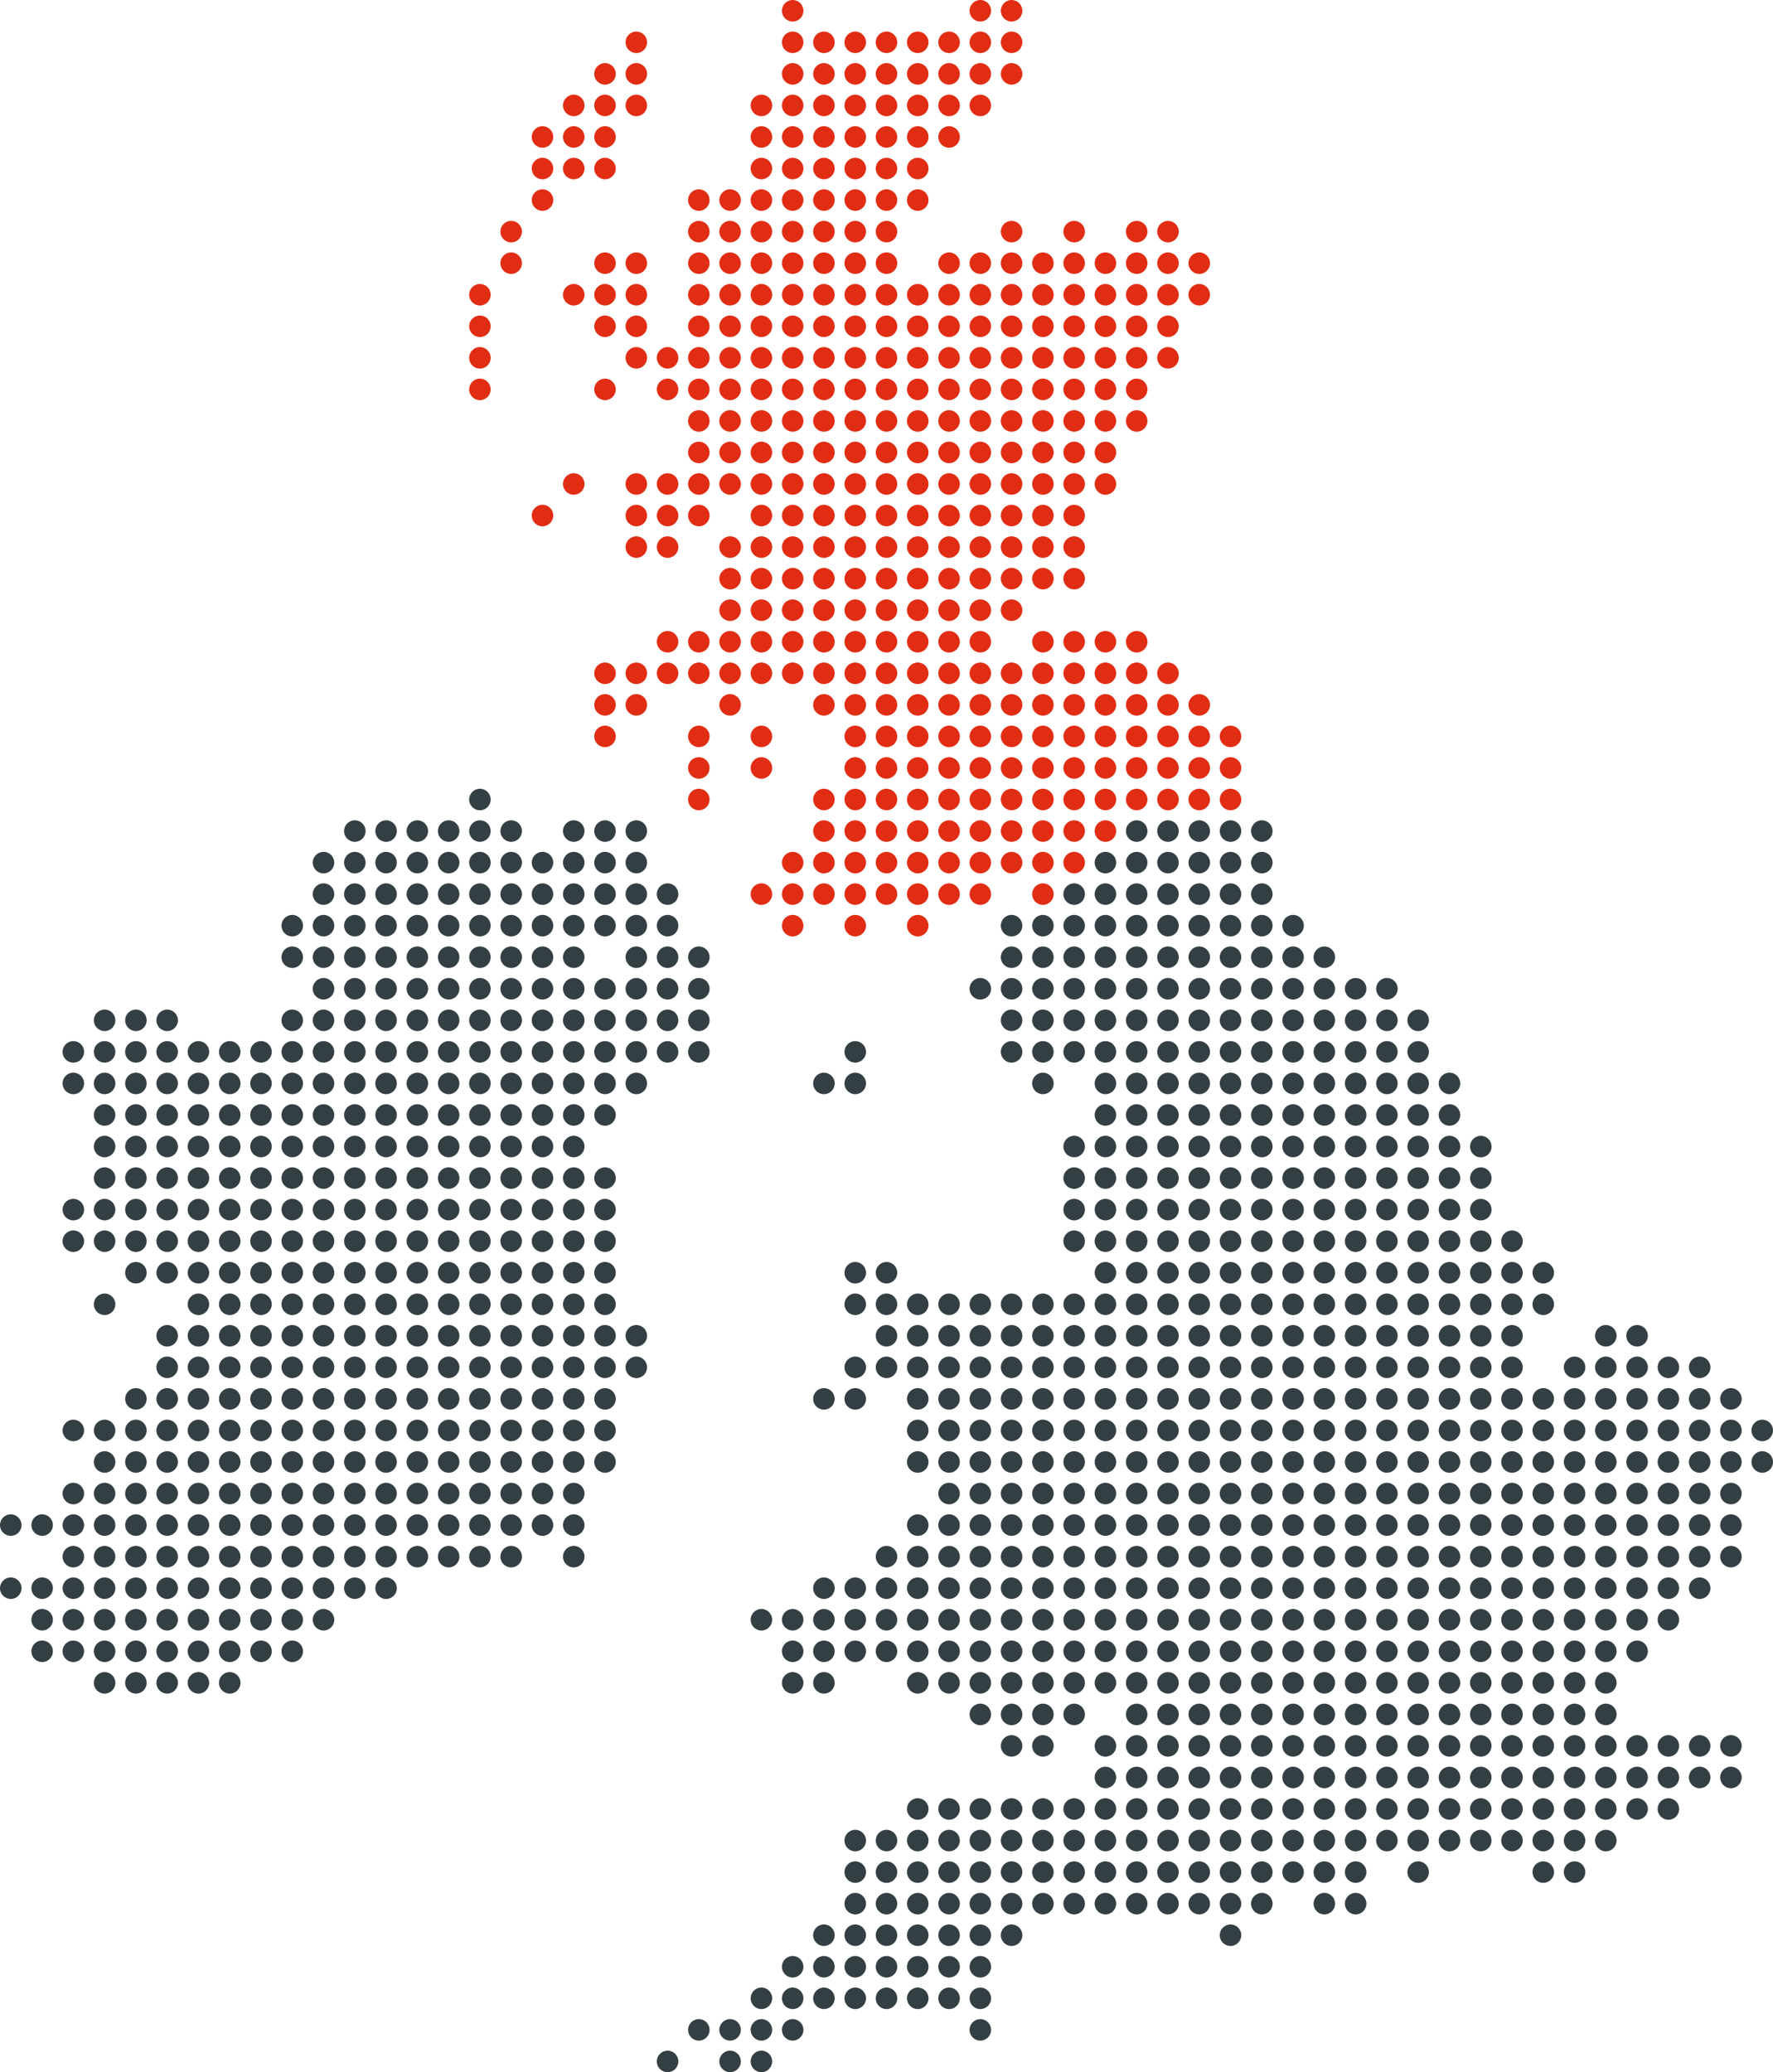 <?xml version="1.0" encoding="UTF-8"?>
<svg id="Layer_1" data-name="Layer 1" xmlns="http://www.w3.org/2000/svg" viewBox="0 0 308 359.9">
  <defs>
    <style>
      .cls-1 {
        fill: #333f43;
      }

      .cls-1, .cls-2 {
        stroke-width: 0px;
      }

      .cls-2 {
        fill: #e12d13;
      }
    </style>
  </defs>
  <g id="Layer_2" data-name="Layer 2">
    <g id="Maps">
      <circle class="cls-1" cx="99.67" cy="270.36" r="1.87"/>
      <circle class="cls-1" cx="99.67" cy="264.88" r="1.87"/>
      <circle class="cls-1" cx="99.67" cy="259.4" r="1.87"/>
      <circle class="cls-1" cx="99.67" cy="253.92" r="1.87"/>
      <circle class="cls-1" cx="99.67" cy="242.96" r="1.87"/>
      <circle class="cls-1" cx="99.67" cy="237.48" r="1.87"/>
      <circle class="cls-1" cx="99.67" cy="232" r="1.87"/>
      <circle class="cls-1" cx="99.67" cy="248.44" r="1.87"/>
      <circle class="cls-1" cx="99.67" cy="226.53" r="1.87"/>
      <circle class="cls-1" cx="99.67" cy="215.57" r="1.87"/>
      <circle class="cls-1" cx="99.67" cy="210.09" r="1.87"/>
      <circle class="cls-1" cx="99.67" cy="204.61" r="1.87"/>
      <circle class="cls-1" cx="99.67" cy="221.05" r="1.87"/>
      <circle class="cls-1" cx="99.67" cy="199.13" r="1.87"/>
      <circle class="cls-1" cx="99.67" cy="188.17" r="1.87"/>
      <circle class="cls-1" cx="99.67" cy="182.69" r="1.87"/>
      <circle class="cls-1" cx="99.67" cy="177.21" r="1.87"/>
      <circle class="cls-1" cx="99.67" cy="193.65" r="1.87"/>
      <circle class="cls-1" cx="105.1" cy="193.65" r="1.87"/>
      <circle class="cls-1" cx="99.67" cy="171.73" r="1.87"/>
      <circle class="cls-1" cx="99.67" cy="160.77" r="1.87"/>
      <circle class="cls-1" cx="99.67" cy="155.29" r="1.87"/>
      <circle class="cls-1" cx="99.67" cy="149.82" r="1.87"/>
      <circle class="cls-1" cx="99.67" cy="166.25" r="1.87"/>
      <circle class="cls-1" cx="99.67" cy="144.34" r="1.87"/>
      <circle class="cls-1" cx="105.1" cy="253.92" r="1.87"/>
      <circle class="cls-1" cx="105.1" cy="242.96" r="1.87"/>
      <circle class="cls-1" cx="105.1" cy="237.48" r="1.87"/>
      <circle class="cls-1" cx="105.1" cy="232" r="1.87"/>
      <circle class="cls-1" cx="105.1" cy="248.44" r="1.87"/>
      <circle class="cls-1" cx="105.1" cy="226.53" r="1.87"/>
      <circle class="cls-1" cx="105.1" cy="215.57" r="1.87"/>
      <circle class="cls-1" cx="105.1" cy="210.09" r="1.87"/>
      <circle class="cls-1" cx="105.1" cy="204.61" r="1.87"/>
      <circle class="cls-1" cx="105.1" cy="221.05" r="1.87"/>
      <circle class="cls-1" cx="105.1" cy="188.17" r="1.87"/>
      <circle class="cls-1" cx="105.1" cy="182.69" r="1.87"/>
      <circle class="cls-1" cx="105.1" cy="177.21" r="1.87"/>
      <circle class="cls-1" cx="105.1" cy="171.73" r="1.87"/>
      <circle class="cls-1" cx="105.1" cy="160.77" r="1.87"/>
      <circle class="cls-1" cx="105.1" cy="155.29" r="1.87"/>
      <circle class="cls-1" cx="105.1" cy="149.82" r="1.87"/>
      <circle class="cls-1" cx="105.1" cy="144.34" r="1.87"/>
      <circle class="cls-1" cx="110.54" cy="237.48" r="1.87"/>
      <circle class="cls-1" cx="110.54" cy="232" r="1.87"/>
      <circle class="cls-1" cx="110.54" cy="188.17" r="1.87"/>
      <circle class="cls-1" cx="110.54" cy="182.69" r="1.87"/>
      <circle class="cls-1" cx="110.54" cy="177.21" r="1.87"/>
      <circle class="cls-1" cx="110.54" cy="171.73" r="1.87"/>
      <circle class="cls-1" cx="110.54" cy="160.77" r="1.87"/>
      <circle class="cls-1" cx="110.54" cy="155.29" r="1.87"/>
      <circle class="cls-1" cx="110.54" cy="149.82" r="1.87"/>
      <circle class="cls-1" cx="110.54" cy="166.25" r="1.87"/>
      <circle class="cls-1" cx="110.54" cy="144.34" r="1.87"/>
      <circle class="cls-1" cx="115.97" cy="182.69" r="1.87"/>
      <circle class="cls-1" cx="115.97" cy="177.21" r="1.87"/>
      <circle class="cls-1" cx="115.97" cy="358.03" r="1.87"/>
      <circle class="cls-1" cx="115.97" cy="171.73" r="1.87"/>
      <circle class="cls-1" cx="115.97" cy="160.77" r="1.87"/>
      <circle class="cls-1" cx="115.97" cy="155.29" r="1.87"/>
      <circle class="cls-1" cx="115.97" cy="166.25" r="1.87"/>
      <circle class="cls-1" cx="121.4" cy="182.69" r="1.87"/>
      <circle class="cls-1" cx="121.4" cy="177.21" r="1.87"/>
      <circle class="cls-1" cx="121.4" cy="352.55" r="1.87"/>
      <circle class="cls-1" cx="121.4" cy="171.73" r="1.87"/>
      <circle class="cls-1" cx="121.4" cy="166.25" r="1.87"/>
      <circle class="cls-1" cx="94.24" cy="264.88" r="1.87"/>
      <circle class="cls-1" cx="94.24" cy="259.4" r="1.87"/>
      <circle class="cls-1" cx="94.24" cy="253.92" r="1.87"/>
      <circle class="cls-1" cx="94.24" cy="242.96" r="1.87"/>
      <circle class="cls-1" cx="94.24" cy="237.48" r="1.87"/>
      <circle class="cls-1" cx="94.24" cy="232" r="1.87"/>
      <circle class="cls-1" cx="94.24" cy="248.44" r="1.87"/>
      <circle class="cls-1" cx="94.24" cy="226.53" r="1.87"/>
      <circle class="cls-1" cx="94.24" cy="215.57" r="1.87"/>
      <circle class="cls-1" cx="94.24" cy="210.09" r="1.87"/>
      <circle class="cls-1" cx="94.24" cy="204.61" r="1.87"/>
      <circle class="cls-1" cx="94.24" cy="221.05" r="1.87"/>
      <circle class="cls-1" cx="94.24" cy="199.13" r="1.87"/>
      <circle class="cls-1" cx="94.24" cy="188.17" r="1.87"/>
      <circle class="cls-1" cx="94.24" cy="182.69" r="1.87"/>
      <circle class="cls-1" cx="94.24" cy="177.21" r="1.87"/>
      <circle class="cls-1" cx="94.24" cy="193.65" r="1.87"/>
      <circle class="cls-1" cx="94.24" cy="171.73" r="1.87"/>
      <circle class="cls-1" cx="94.24" cy="160.77" r="1.87"/>
      <circle class="cls-1" cx="94.24" cy="155.29" r="1.87"/>
      <circle class="cls-1" cx="94.24" cy="149.82" r="1.87"/>
      <circle class="cls-1" cx="94.24" cy="166.25" r="1.87"/>
      <circle class="cls-1" cx="67.07" cy="270.36" r="1.87"/>
      <circle class="cls-1" cx="67.07" cy="264.88" r="1.87"/>
      <circle class="cls-1" cx="67.07" cy="259.4" r="1.87"/>
      <circle class="cls-1" cx="67.07" cy="275.84" r="1.87"/>
      <circle class="cls-1" cx="67.07" cy="253.92" r="1.87"/>
      <circle class="cls-1" cx="67.07" cy="242.96" r="1.87"/>
      <circle class="cls-1" cx="67.07" cy="237.48" r="1.87"/>
      <circle class="cls-1" cx="67.07" cy="232" r="1.87"/>
      <circle class="cls-1" cx="67.07" cy="248.44" r="1.87"/>
      <circle class="cls-1" cx="67.07" cy="226.53" r="1.87"/>
      <circle class="cls-1" cx="67.07" cy="215.57" r="1.87"/>
      <circle class="cls-1" cx="67.07" cy="210.09" r="1.87"/>
      <circle class="cls-1" cx="67.07" cy="204.61" r="1.87"/>
      <circle class="cls-1" cx="67.07" cy="221.05" r="1.87"/>
      <circle class="cls-1" cx="67.07" cy="199.13" r="1.87"/>
      <circle class="cls-1" cx="67.07" cy="188.17" r="1.87"/>
      <circle class="cls-1" cx="67.07" cy="182.69" r="1.87"/>
      <circle class="cls-1" cx="67.07" cy="177.21" r="1.87"/>
      <circle class="cls-1" cx="67.07" cy="193.65" r="1.87"/>
      <circle class="cls-1" cx="67.07" cy="171.73" r="1.87"/>
      <circle class="cls-1" cx="67.07" cy="160.77" r="1.87"/>
      <circle class="cls-1" cx="67.07" cy="155.29" r="1.87"/>
      <circle class="cls-1" cx="67.07" cy="149.82" r="1.87"/>
      <circle class="cls-1" cx="67.07" cy="166.25" r="1.87"/>
      <circle class="cls-1" cx="67.07" cy="144.34" r="1.87"/>
      <circle class="cls-1" cx="72.5" cy="270.36" r="1.87"/>
      <circle class="cls-1" cx="72.5" cy="264.88" r="1.87"/>
      <circle class="cls-1" cx="72.5" cy="259.4" r="1.87"/>
      <circle class="cls-1" cx="72.5" cy="253.92" r="1.87"/>
      <circle class="cls-1" cx="72.5" cy="242.96" r="1.87"/>
      <circle class="cls-1" cx="72.5" cy="237.48" r="1.87"/>
      <circle class="cls-1" cx="72.5" cy="232" r="1.87"/>
      <circle class="cls-1" cx="72.5" cy="248.44" r="1.87"/>
      <circle class="cls-1" cx="72.5" cy="226.53" r="1.87"/>
      <circle class="cls-1" cx="72.5" cy="215.57" r="1.87"/>
      <circle class="cls-1" cx="72.5" cy="210.09" r="1.87"/>
      <circle class="cls-1" cx="72.5" cy="204.61" r="1.87"/>
      <circle class="cls-1" cx="72.5" cy="221.05" r="1.87"/>
      <circle class="cls-1" cx="72.5" cy="199.13" r="1.87"/>
      <circle class="cls-1" cx="72.5" cy="188.17" r="1.87"/>
      <circle class="cls-1" cx="72.5" cy="182.69" r="1.87"/>
      <circle class="cls-1" cx="72.5" cy="177.21" r="1.87"/>
      <circle class="cls-1" cx="72.5" cy="193.65" r="1.87"/>
      <circle class="cls-1" cx="72.5" cy="171.73" r="1.87"/>
      <circle class="cls-1" cx="72.5" cy="160.77" r="1.87"/>
      <circle class="cls-1" cx="72.5" cy="155.29" r="1.87"/>
      <circle class="cls-1" cx="72.5" cy="149.82" r="1.87"/>
      <circle class="cls-1" cx="72.5" cy="166.25" r="1.87"/>
      <circle class="cls-1" cx="72.5" cy="144.34" r="1.87"/>
      <circle class="cls-1" cx="77.94" cy="270.36" r="1.87"/>
      <circle class="cls-1" cx="77.94" cy="264.88" r="1.87"/>
      <circle class="cls-1" cx="77.94" cy="259.4" r="1.87"/>
      <circle class="cls-1" cx="77.94" cy="253.92" r="1.87"/>
      <circle class="cls-1" cx="77.94" cy="242.96" r="1.87"/>
      <circle class="cls-1" cx="77.94" cy="237.48" r="1.87"/>
      <circle class="cls-1" cx="77.94" cy="232" r="1.87"/>
      <circle class="cls-1" cx="77.94" cy="248.44" r="1.87"/>
      <circle class="cls-1" cx="77.94" cy="226.53" r="1.87"/>
      <circle class="cls-1" cx="77.94" cy="215.57" r="1.87"/>
      <circle class="cls-1" cx="77.94" cy="210.09" r="1.87"/>
      <circle class="cls-1" cx="77.94" cy="204.61" r="1.87"/>
      <circle class="cls-1" cx="77.94" cy="221.05" r="1.87"/>
      <circle class="cls-1" cx="77.94" cy="199.13" r="1.87"/>
      <circle class="cls-1" cx="77.94" cy="188.17" r="1.87"/>
      <circle class="cls-1" cx="77.94" cy="182.69" r="1.87"/>
      <circle class="cls-1" cx="77.94" cy="177.21" r="1.87"/>
      <circle class="cls-1" cx="77.94" cy="193.65" r="1.87"/>
      <circle class="cls-1" cx="77.94" cy="171.73" r="1.87"/>
      <circle class="cls-1" cx="77.94" cy="160.77" r="1.87"/>
      <circle class="cls-1" cx="77.94" cy="155.29" r="1.87"/>
      <circle class="cls-1" cx="77.94" cy="149.82" r="1.87"/>
      <circle class="cls-1" cx="77.94" cy="166.25" r="1.87"/>
      <circle class="cls-1" cx="77.94" cy="144.34" r="1.87"/>
      <circle class="cls-1" cx="83.37" cy="270.36" r="1.87"/>
      <circle class="cls-1" cx="83.37" cy="264.88" r="1.87"/>
      <circle class="cls-1" cx="83.37" cy="259.4" r="1.87"/>
      <circle class="cls-1" cx="83.37" cy="253.92" r="1.87"/>
      <circle class="cls-1" cx="83.37" cy="242.96" r="1.87"/>
      <circle class="cls-1" cx="83.37" cy="237.48" r="1.87"/>
      <circle class="cls-1" cx="83.37" cy="232" r="1.87"/>
      <circle class="cls-1" cx="83.37" cy="248.44" r="1.87"/>
      <circle class="cls-1" cx="83.37" cy="226.53" r="1.87"/>
      <circle class="cls-1" cx="83.37" cy="215.57" r="1.87"/>
      <circle class="cls-1" cx="83.37" cy="210.09" r="1.87"/>
      <circle class="cls-1" cx="83.37" cy="204.61" r="1.87"/>
      <circle class="cls-1" cx="83.37" cy="221.05" r="1.87"/>
      <circle class="cls-1" cx="83.37" cy="199.13" r="1.87"/>
      <circle class="cls-1" cx="83.37" cy="188.17" r="1.87"/>
      <circle class="cls-1" cx="83.37" cy="182.69" r="1.87"/>
      <circle class="cls-1" cx="83.37" cy="177.21" r="1.87"/>
      <circle class="cls-1" cx="83.37" cy="193.65" r="1.87"/>
      <circle class="cls-1" cx="83.37" cy="171.73" r="1.87"/>
      <circle class="cls-1" cx="83.37" cy="160.77" r="1.87"/>
      <circle class="cls-1" cx="83.37" cy="155.29" r="1.87"/>
      <circle class="cls-1" cx="83.37" cy="149.82" r="1.87"/>
      <circle class="cls-1" cx="83.37" cy="166.25" r="1.87"/>
      <circle class="cls-1" cx="83.37" cy="144.34" r="1.87"/>
      <circle class="cls-1" cx="83.37" cy="138.86" r="1.87"/>
      <circle class="cls-1" cx="88.8" cy="270.36" r="1.87"/>
      <circle class="cls-1" cx="88.8" cy="264.88" r="1.87"/>
      <circle class="cls-1" cx="88.8" cy="259.4" r="1.87"/>
      <circle class="cls-1" cx="88.8" cy="253.92" r="1.87"/>
      <circle class="cls-1" cx="88.8" cy="242.96" r="1.87"/>
      <circle class="cls-1" cx="88.8" cy="237.48" r="1.87"/>
      <circle class="cls-1" cx="88.8" cy="232" r="1.87"/>
      <circle class="cls-1" cx="88.8" cy="248.44" r="1.87"/>
      <circle class="cls-1" cx="88.8" cy="226.53" r="1.87"/>
      <circle class="cls-1" cx="88.8" cy="215.57" r="1.87"/>
      <circle class="cls-1" cx="88.8" cy="210.09" r="1.87"/>
      <circle class="cls-1" cx="88.8" cy="204.61" r="1.87"/>
      <circle class="cls-1" cx="88.8" cy="221.05" r="1.87"/>
      <circle class="cls-1" cx="88.8" cy="199.13" r="1.87"/>
      <circle class="cls-1" cx="88.8" cy="188.17" r="1.87"/>
      <circle class="cls-1" cx="88.8" cy="182.69" r="1.87"/>
      <circle class="cls-1" cx="88.8" cy="177.21" r="1.87"/>
      <circle class="cls-1" cx="88.8" cy="193.65" r="1.87"/>
      <circle class="cls-1" cx="88.8" cy="171.73" r="1.87"/>
      <circle class="cls-1" cx="88.8" cy="160.77" r="1.87"/>
      <circle class="cls-1" cx="88.8" cy="155.29" r="1.87"/>
      <circle class="cls-1" cx="88.8" cy="149.82" r="1.87"/>
      <circle class="cls-1" cx="88.8" cy="166.25" r="1.87"/>
      <circle class="cls-1" cx="88.8" cy="144.34" r="1.87"/>
      <circle class="cls-1" cx="61.64" cy="270.36" r="1.87"/>
      <circle class="cls-1" cx="61.64" cy="264.88" r="1.87"/>
      <circle class="cls-1" cx="61.64" cy="259.4" r="1.87"/>
      <circle class="cls-1" cx="61.64" cy="275.84" r="1.87"/>
      <circle class="cls-1" cx="61.64" cy="253.92" r="1.87"/>
      <circle class="cls-1" cx="61.64" cy="242.96" r="1.87"/>
      <circle class="cls-1" cx="61.64" cy="237.48" r="1.87"/>
      <circle class="cls-1" cx="61.64" cy="232" r="1.87"/>
      <circle class="cls-1" cx="61.64" cy="248.44" r="1.87"/>
      <circle class="cls-1" cx="61.64" cy="226.53" r="1.87"/>
      <circle class="cls-1" cx="61.64" cy="215.57" r="1.87"/>
      <circle class="cls-1" cx="61.64" cy="210.09" r="1.87"/>
      <circle class="cls-1" cx="61.64" cy="204.61" r="1.87"/>
      <circle class="cls-1" cx="61.64" cy="221.05" r="1.87"/>
      <circle class="cls-1" cx="61.64" cy="199.13" r="1.87"/>
      <circle class="cls-1" cx="61.64" cy="188.17" r="1.87"/>
      <circle class="cls-1" cx="61.64" cy="182.69" r="1.87"/>
      <circle class="cls-1" cx="61.64" cy="177.21" r="1.87"/>
      <circle class="cls-1" cx="61.64" cy="193.65" r="1.87"/>
      <circle class="cls-1" cx="61.64" cy="171.73" r="1.87"/>
      <circle class="cls-1" cx="61.64" cy="160.77" r="1.87"/>
      <circle class="cls-1" cx="61.64" cy="155.29" r="1.87"/>
      <circle class="cls-1" cx="61.64" cy="149.82" r="1.87"/>
      <circle class="cls-1" cx="61.64" cy="166.25" r="1.87"/>
      <circle class="cls-1" cx="61.64" cy="144.34" r="1.87"/>
      <circle class="cls-1" cx="34.47" cy="281.32" r="1.87"/>
      <circle class="cls-1" cx="34.47" cy="286.8" r="1.87"/>
      <circle class="cls-1" cx="34.47" cy="270.36" r="1.87"/>
      <circle class="cls-1" cx="34.47" cy="264.88" r="1.87"/>
      <circle class="cls-1" cx="34.47" cy="259.4" r="1.87"/>
      <circle class="cls-1" cx="34.47" cy="275.84" r="1.87"/>
      <circle class="cls-1" cx="34.47" cy="253.92" r="1.87"/>
      <circle class="cls-1" cx="34.47" cy="242.96" r="1.87"/>
      <circle class="cls-1" cx="34.47" cy="237.48" r="1.87"/>
      <circle class="cls-1" cx="34.47" cy="232" r="1.87"/>
      <circle class="cls-1" cx="34.47" cy="248.44" r="1.87"/>
      <circle class="cls-1" cx="34.47" cy="226.53" r="1.87"/>
      <circle class="cls-1" cx="34.47" cy="215.57" r="1.87"/>
      <circle class="cls-1" cx="34.47" cy="210.09" r="1.87"/>
      <circle class="cls-1" cx="34.47" cy="204.61" r="1.87"/>
      <circle class="cls-1" cx="34.47" cy="221.05" r="1.87"/>
      <circle class="cls-1" cx="34.47" cy="199.13" r="1.87"/>
      <circle class="cls-1" cx="34.47" cy="188.17" r="1.87"/>
      <circle class="cls-1" cx="34.47" cy="182.69" r="1.87"/>
      <circle class="cls-1" cx="34.47" cy="193.65" r="1.87"/>
      <circle class="cls-1" cx="34.47" cy="292.28" r="1.87"/>
      <circle class="cls-1" cx="39.91" cy="281.32" r="1.87"/>
      <circle class="cls-1" cx="39.91" cy="286.8" r="1.87"/>
      <circle class="cls-1" cx="39.91" cy="270.36" r="1.87"/>
      <circle class="cls-1" cx="39.91" cy="264.88" r="1.87"/>
      <circle class="cls-1" cx="39.91" cy="259.4" r="1.87"/>
      <circle class="cls-1" cx="39.91" cy="275.84" r="1.87"/>
      <circle class="cls-1" cx="39.91" cy="253.92" r="1.87"/>
      <circle class="cls-1" cx="39.91" cy="242.96" r="1.87"/>
      <circle class="cls-1" cx="39.91" cy="237.48" r="1.87"/>
      <circle class="cls-1" cx="39.91" cy="232" r="1.87"/>
      <circle class="cls-1" cx="39.91" cy="248.44" r="1.87"/>
      <circle class="cls-1" cx="39.91" cy="226.53" r="1.87"/>
      <circle class="cls-1" cx="39.91" cy="215.57" r="1.87"/>
      <circle class="cls-1" cx="39.91" cy="210.09" r="1.87"/>
      <circle class="cls-1" cx="39.91" cy="204.61" r="1.87"/>
      <circle class="cls-1" cx="39.91" cy="221.05" r="1.87"/>
      <circle class="cls-1" cx="39.91" cy="199.13" r="1.87"/>
      <circle class="cls-1" cx="39.91" cy="188.17" r="1.87"/>
      <circle class="cls-1" cx="39.91" cy="182.69" r="1.87"/>
      <circle class="cls-1" cx="39.91" cy="193.65" r="1.87"/>
      <circle class="cls-1" cx="39.91" cy="292.28" r="1.87"/>
      <circle class="cls-1" cx="45.34" cy="281.32" r="1.87"/>
      <circle class="cls-1" cx="45.34" cy="286.8" r="1.87"/>
      <circle class="cls-1" cx="45.34" cy="270.36" r="1.87"/>
      <circle class="cls-1" cx="45.34" cy="264.88" r="1.87"/>
      <circle class="cls-1" cx="45.34" cy="259.4" r="1.87"/>
      <circle class="cls-1" cx="45.34" cy="275.84" r="1.87"/>
      <circle class="cls-1" cx="45.34" cy="253.92" r="1.87"/>
      <circle class="cls-1" cx="45.34" cy="242.96" r="1.87"/>
      <circle class="cls-1" cx="45.34" cy="237.48" r="1.87"/>
      <circle class="cls-1" cx="45.34" cy="232" r="1.87"/>
      <circle class="cls-1" cx="45.34" cy="248.44" r="1.87"/>
      <circle class="cls-1" cx="45.34" cy="226.53" r="1.87"/>
      <circle class="cls-1" cx="45.34" cy="215.57" r="1.87"/>
      <circle class="cls-1" cx="45.34" cy="210.09" r="1.87"/>
      <circle class="cls-1" cx="45.34" cy="204.61" r="1.87"/>
      <circle class="cls-1" cx="45.34" cy="221.05" r="1.87"/>
      <circle class="cls-1" cx="45.34" cy="199.13" r="1.87"/>
      <circle class="cls-1" cx="45.34" cy="188.17" r="1.87"/>
      <circle class="cls-1" cx="45.34" cy="182.69" r="1.87"/>
      <circle class="cls-1" cx="45.34" cy="193.65" r="1.87"/>
      <circle class="cls-1" cx="50.77" cy="281.32" r="1.87"/>
      <circle class="cls-1" cx="50.77" cy="286.8" r="1.87"/>
      <circle class="cls-1" cx="50.77" cy="270.36" r="1.87"/>
      <circle class="cls-1" cx="50.77" cy="264.88" r="1.87"/>
      <circle class="cls-1" cx="50.77" cy="259.4" r="1.87"/>
      <circle class="cls-1" cx="50.77" cy="275.84" r="1.87"/>
      <circle class="cls-1" cx="50.77" cy="253.92" r="1.87"/>
      <circle class="cls-1" cx="50.77" cy="242.96" r="1.87"/>
      <circle class="cls-1" cx="50.77" cy="237.48" r="1.87"/>
      <circle class="cls-1" cx="50.77" cy="232" r="1.87"/>
      <circle class="cls-1" cx="50.77" cy="248.44" r="1.87"/>
      <circle class="cls-1" cx="50.77" cy="226.53" r="1.87"/>
      <circle class="cls-1" cx="50.77" cy="215.57" r="1.87"/>
      <circle class="cls-1" cx="50.77" cy="210.09" r="1.87"/>
      <circle class="cls-1" cx="50.77" cy="204.61" r="1.87"/>
      <circle class="cls-1" cx="50.77" cy="221.05" r="1.87"/>
      <circle class="cls-1" cx="50.77" cy="199.13" r="1.87"/>
      <circle class="cls-1" cx="50.77" cy="188.17" r="1.87"/>
      <circle class="cls-1" cx="50.77" cy="182.69" r="1.87"/>
      <circle class="cls-1" cx="50.77" cy="177.21" r="1.87"/>
      <circle class="cls-1" cx="50.77" cy="193.65" r="1.87"/>
      <circle class="cls-1" cx="50.77" cy="160.77" r="1.87"/>
      <circle class="cls-1" cx="50.77" cy="166.25" r="1.87"/>
      <circle class="cls-1" cx="56.2" cy="281.32" r="1.87"/>
      <circle class="cls-1" cx="56.2" cy="270.36" r="1.87"/>
      <circle class="cls-1" cx="56.2" cy="264.88" r="1.87"/>
      <circle class="cls-1" cx="56.2" cy="259.4" r="1.87"/>
      <circle class="cls-1" cx="56.2" cy="275.84" r="1.87"/>
      <circle class="cls-1" cx="56.2" cy="253.92" r="1.87"/>
      <circle class="cls-1" cx="56.2" cy="242.96" r="1.87"/>
      <circle class="cls-1" cx="56.2" cy="237.48" r="1.87"/>
      <circle class="cls-1" cx="56.2" cy="232" r="1.87"/>
      <circle class="cls-1" cx="56.2" cy="248.44" r="1.87"/>
      <circle class="cls-1" cx="56.2" cy="226.53" r="1.87"/>
      <circle class="cls-1" cx="56.2" cy="215.57" r="1.87"/>
      <circle class="cls-1" cx="56.2" cy="210.09" r="1.87"/>
      <circle class="cls-1" cx="56.2" cy="204.61" r="1.87"/>
      <circle class="cls-1" cx="56.2" cy="221.05" r="1.87"/>
      <circle class="cls-1" cx="56.2" cy="199.13" r="1.87"/>
      <circle class="cls-1" cx="56.2" cy="188.17" r="1.87"/>
      <circle class="cls-1" cx="56.2" cy="182.69" r="1.87"/>
      <circle class="cls-1" cx="56.2" cy="177.21" r="1.87"/>
      <circle class="cls-1" cx="56.2" cy="193.65" r="1.87"/>
      <circle class="cls-1" cx="56.2" cy="171.73" r="1.87"/>
      <circle class="cls-1" cx="56.2" cy="160.77" r="1.87"/>
      <circle class="cls-1" cx="56.2" cy="155.29" r="1.87"/>
      <circle class="cls-1" cx="56.2" cy="149.82" r="1.87"/>
      <circle class="cls-1" cx="56.2" cy="166.25" r="1.87"/>
      <circle class="cls-1" cx="29.04" cy="281.32" r="1.87"/>
      <circle class="cls-1" cx="29.04" cy="286.8" r="1.87"/>
      <circle class="cls-1" cx="29.04" cy="270.36" r="1.87"/>
      <circle class="cls-1" cx="29.04" cy="264.88" r="1.87"/>
      <circle class="cls-1" cx="29.04" cy="259.4" r="1.87"/>
      <circle class="cls-1" cx="29.04" cy="275.84" r="1.87"/>
      <circle class="cls-1" cx="29.04" cy="253.92" r="1.87"/>
      <circle class="cls-1" cx="29.04" cy="242.96" r="1.87"/>
      <circle class="cls-1" cx="29.04" cy="237.48" r="1.87"/>
      <circle class="cls-1" cx="29.04" cy="232" r="1.87"/>
      <circle class="cls-1" cx="29.04" cy="248.44" r="1.87"/>
      <circle class="cls-1" cx="29.04" cy="215.57" r="1.87"/>
      <circle class="cls-1" cx="29.04" cy="210.09" r="1.87"/>
      <circle class="cls-1" cx="29.04" cy="204.61" r="1.87"/>
      <circle class="cls-1" cx="29.04" cy="221.05" r="1.87"/>
      <circle class="cls-1" cx="29.04" cy="199.13" r="1.87"/>
      <circle class="cls-1" cx="29.04" cy="188.17" r="1.87"/>
      <circle class="cls-1" cx="29.04" cy="182.69" r="1.87"/>
      <circle class="cls-1" cx="29.04" cy="177.21" r="1.87"/>
      <circle class="cls-1" cx="29.04" cy="193.65" r="1.87"/>
      <circle class="cls-1" cx="29.04" cy="292.28" r="1.87"/>
      <circle class="cls-1" cx="12.74" cy="281.32" r="1.87"/>
      <circle class="cls-1" cx="12.74" cy="286.8" r="1.87"/>
      <circle class="cls-1" cx="12.74" cy="270.36" r="1.87"/>
      <circle class="cls-1" cx="12.74" cy="264.88" r="1.87"/>
      <circle class="cls-1" cx="12.74" cy="259.4" r="1.87"/>
      <circle class="cls-1" cx="12.74" cy="275.84" r="1.87"/>
      <circle class="cls-1" cx="12.74" cy="248.44" r="1.87"/>
      <circle class="cls-1" cx="12.74" cy="215.57" r="1.87"/>
      <circle class="cls-1" cx="12.74" cy="210.09" r="1.87"/>
      <circle class="cls-1" cx="12.74" cy="188.17" r="1.87"/>
      <circle class="cls-1" cx="12.74" cy="182.69" r="1.87"/>
      <circle class="cls-1" cx="18.17" cy="281.32" r="1.87"/>
      <circle class="cls-1" cx="18.17" cy="286.8" r="1.87"/>
      <circle class="cls-1" cx="18.17" cy="270.36" r="1.87"/>
      <circle class="cls-1" cx="18.17" cy="264.88" r="1.87"/>
      <circle class="cls-1" cx="18.17" cy="259.4" r="1.87"/>
      <circle class="cls-1" cx="18.17" cy="275.84" r="1.87"/>
      <circle class="cls-1" cx="18.17" cy="253.92" r="1.87"/>
      <circle class="cls-1" cx="18.17" cy="248.44" r="1.87"/>
      <circle class="cls-1" cx="18.17" cy="226.53" r="1.87"/>
      <circle class="cls-1" cx="18.17" cy="215.57" r="1.87"/>
      <circle class="cls-1" cx="18.17" cy="210.09" r="1.87"/>
      <circle class="cls-1" cx="18.17" cy="204.61" r="1.87"/>
      <circle class="cls-1" cx="18.17" cy="199.13" r="1.87"/>
      <circle class="cls-1" cx="18.17" cy="188.17" r="1.87"/>
      <circle class="cls-1" cx="18.17" cy="182.69" r="1.87"/>
      <circle class="cls-1" cx="18.17" cy="177.21" r="1.87"/>
      <circle class="cls-1" cx="18.17" cy="193.65" r="1.87"/>
      <circle class="cls-1" cx="18.17" cy="292.28" r="1.87"/>
      <circle class="cls-1" cx="1.87" cy="264.88" r="1.87"/>
      <circle class="cls-1" cx="1.87" cy="275.84" r="1.87"/>
      <circle class="cls-1" cx="7.31" cy="281.32" r="1.87" transform="translate(-1.51 .04) rotate(-.31)"/>
      <circle class="cls-1" cx="7.31" cy="286.8" r="1.87" transform="translate(-1.54 .04) rotate(-.31)"/>
      <circle class="cls-1" cx="7.31" cy="264.88" r="1.87" transform="translate(-1.42 .04) rotate(-.31)"/>
      <circle class="cls-1" cx="7.31" cy="275.84" r="1.87" transform="translate(-1.48 .04) rotate(-.31)"/>
      <circle class="cls-1" cx="23.61" cy="281.32" r="1.87"/>
      <circle class="cls-1" cx="23.61" cy="286.8" r="1.87"/>
      <circle class="cls-1" cx="23.61" cy="270.36" r="1.87"/>
      <circle class="cls-1" cx="23.61" cy="264.88" r="1.87"/>
      <circle class="cls-1" cx="23.61" cy="259.4" r="1.87"/>
      <circle class="cls-1" cx="23.61" cy="275.84" r="1.87"/>
      <circle class="cls-1" cx="23.61" cy="253.92" r="1.87"/>
      <circle class="cls-1" cx="23.61" cy="242.96" r="1.87"/>
      <circle class="cls-1" cx="23.61" cy="248.44" r="1.87"/>
      <circle class="cls-1" cx="23.61" cy="215.57" r="1.87"/>
      <circle class="cls-1" cx="23.61" cy="210.09" r="1.87"/>
      <circle class="cls-1" cx="23.61" cy="204.61" r="1.87"/>
      <circle class="cls-1" cx="23.61" cy="221.05" r="1.87"/>
      <circle class="cls-1" cx="23.61" cy="199.13" r="1.87"/>
      <circle class="cls-1" cx="23.61" cy="188.17" r="1.87"/>
      <circle class="cls-1" cx="23.61" cy="182.69" r="1.87"/>
      <circle class="cls-1" cx="23.61" cy="177.21" r="1.87"/>
      <circle class="cls-1" cx="23.61" cy="193.65" r="1.87"/>
      <circle class="cls-1" cx="23.61" cy="292.28" r="1.87"/>
      <circle class="cls-1" cx="213.76" cy="281.32" r="1.87"/>
      <circle class="cls-1" cx="213.76" cy="286.8" r="1.87"/>
      <circle class="cls-1" cx="213.76" cy="270.36" r="1.87"/>
      <circle class="cls-1" cx="213.76" cy="264.88" r="1.87"/>
      <circle class="cls-1" cx="213.76" cy="259.4" r="1.87"/>
      <circle class="cls-1" cx="213.76" cy="275.84" r="1.87"/>
      <circle class="cls-1" cx="213.76" cy="253.92" r="1.87"/>
      <circle class="cls-1" cx="213.76" cy="242.96" r="1.87"/>
      <circle class="cls-1" cx="213.76" cy="237.48" r="1.87"/>
      <circle class="cls-1" cx="213.76" cy="232" r="1.87"/>
      <circle class="cls-1" cx="213.76" cy="248.44" r="1.87"/>
      <circle class="cls-1" cx="213.76" cy="226.53" r="1.87"/>
      <circle class="cls-1" cx="213.76" cy="215.57" r="1.87"/>
      <circle class="cls-1" cx="213.76" cy="210.09" r="1.87"/>
      <circle class="cls-1" cx="213.76" cy="204.61" r="1.87"/>
      <circle class="cls-1" cx="213.76" cy="221.05" r="1.87"/>
      <circle class="cls-1" cx="213.76" cy="199.13" r="1.87"/>
      <circle class="cls-1" cx="213.76" cy="188.17" r="1.87"/>
      <circle class="cls-1" cx="213.76" cy="182.69" r="1.87"/>
      <circle class="cls-1" cx="213.76" cy="177.21" r="1.87"/>
      <circle class="cls-1" cx="213.76" cy="193.65" r="1.87"/>
      <circle class="cls-1" cx="213.76" cy="336.11" r="1.87"/>
      <circle class="cls-1" cx="213.76" cy="325.15" r="1.87"/>
      <circle class="cls-1" cx="213.76" cy="319.67" r="1.87"/>
      <circle class="cls-1" cx="213.76" cy="314.19" r="1.87"/>
      <circle class="cls-1" cx="213.76" cy="330.63" r="1.87"/>
      <circle class="cls-1" cx="213.76" cy="308.71" r="1.87"/>
      <circle class="cls-1" cx="213.76" cy="297.76" r="1.87"/>
      <circle class="cls-1" cx="213.76" cy="292.28" r="1.87"/>
      <circle class="cls-1" cx="213.76" cy="303.23" r="1.87"/>
      <circle class="cls-1" cx="213.76" cy="171.73" r="1.87"/>
      <circle class="cls-1" cx="213.76" cy="160.77" r="1.87"/>
      <circle class="cls-1" cx="213.76" cy="155.29" r="1.87"/>
      <circle class="cls-1" cx="213.76" cy="149.82" r="1.87"/>
      <circle class="cls-1" cx="213.76" cy="166.25" r="1.87"/>
      <circle class="cls-1" cx="213.76" cy="144.34" r="1.87"/>
      <circle class="cls-1" cx="219.2" cy="281.32" r="1.87"/>
      <circle class="cls-1" cx="219.2" cy="286.8" r="1.87"/>
      <circle class="cls-1" cx="219.2" cy="270.36" r="1.87"/>
      <circle class="cls-1" cx="219.2" cy="264.88" r="1.87"/>
      <circle class="cls-1" cx="219.2" cy="259.4" r="1.87"/>
      <circle class="cls-1" cx="219.2" cy="275.84" r="1.87"/>
      <circle class="cls-1" cx="219.2" cy="253.92" r="1.87"/>
      <circle class="cls-1" cx="219.2" cy="242.96" r="1.87"/>
      <circle class="cls-1" cx="219.2" cy="237.48" r="1.87"/>
      <circle class="cls-1" cx="219.2" cy="232" r="1.87"/>
      <circle class="cls-1" cx="219.2" cy="248.44" r="1.87"/>
      <circle class="cls-1" cx="219.2" cy="226.53" r="1.87"/>
      <circle class="cls-1" cx="219.2" cy="215.57" r="1.87"/>
      <circle class="cls-1" cx="219.2" cy="210.09" r="1.87"/>
      <circle class="cls-1" cx="219.2" cy="204.61" r="1.87"/>
      <circle class="cls-1" cx="219.2" cy="221.05" r="1.87"/>
      <circle class="cls-1" cx="219.2" cy="199.13" r="1.87"/>
      <circle class="cls-1" cx="219.2" cy="188.17" r="1.87"/>
      <circle class="cls-1" cx="219.2" cy="182.69" r="1.87"/>
      <circle class="cls-1" cx="219.2" cy="177.21" r="1.87"/>
      <circle class="cls-1" cx="219.2" cy="193.65" r="1.87"/>
      <circle class="cls-1" cx="219.2" cy="325.15" r="1.87"/>
      <circle class="cls-1" cx="219.2" cy="319.67" r="1.87"/>
      <circle class="cls-1" cx="219.2" cy="314.19" r="1.87"/>
      <circle class="cls-1" cx="219.2" cy="330.63" r="1.87"/>
      <circle class="cls-1" cx="219.2" cy="308.71" r="1.87"/>
      <circle class="cls-1" cx="219.2" cy="297.76" r="1.87"/>
      <circle class="cls-1" cx="219.2" cy="292.28" r="1.87"/>
      <circle class="cls-1" cx="219.2" cy="303.23" r="1.87"/>
      <circle class="cls-1" cx="219.2" cy="171.73" r="1.87"/>
      <circle class="cls-1" cx="219.2" cy="160.77" r="1.87"/>
      <circle class="cls-1" cx="219.2" cy="155.29" r="1.87"/>
      <circle class="cls-1" cx="219.2" cy="149.82" r="1.87"/>
      <circle class="cls-1" cx="219.2" cy="166.25" r="1.87"/>
      <circle class="cls-1" cx="219.2" cy="144.34" r="1.87"/>
      <circle class="cls-1" cx="224.63" cy="281.32" r="1.87"/>
      <circle class="cls-1" cx="224.63" cy="286.8" r="1.87"/>
      <circle class="cls-1" cx="224.63" cy="270.36" r="1.87"/>
      <circle class="cls-1" cx="224.63" cy="264.88" r="1.87"/>
      <circle class="cls-1" cx="224.63" cy="259.4" r="1.87"/>
      <circle class="cls-1" cx="224.63" cy="275.84" r="1.87"/>
      <circle class="cls-1" cx="224.63" cy="253.92" r="1.87"/>
      <circle class="cls-1" cx="224.63" cy="242.96" r="1.87"/>
      <circle class="cls-1" cx="224.63" cy="237.48" r="1.87"/>
      <circle class="cls-1" cx="224.63" cy="232" r="1.87"/>
      <circle class="cls-1" cx="224.63" cy="248.44" r="1.87"/>
      <circle class="cls-1" cx="224.63" cy="226.53" r="1.87"/>
      <circle class="cls-1" cx="224.63" cy="215.57" r="1.87"/>
      <circle class="cls-1" cx="224.63" cy="210.09" r="1.87"/>
      <circle class="cls-1" cx="224.63" cy="204.61" r="1.87"/>
      <circle class="cls-1" cx="224.63" cy="221.05" r="1.87"/>
      <circle class="cls-1" cx="224.63" cy="199.13" r="1.87"/>
      <circle class="cls-1" cx="224.63" cy="188.17" r="1.87"/>
      <circle class="cls-1" cx="224.63" cy="182.69" r="1.87"/>
      <circle class="cls-1" cx="224.63" cy="177.21" r="1.87"/>
      <circle class="cls-1" cx="224.63" cy="193.65" r="1.87"/>
      <circle class="cls-1" cx="224.63" cy="325.15" r="1.87"/>
      <circle class="cls-1" cx="224.63" cy="319.67" r="1.87"/>
      <circle class="cls-1" cx="224.63" cy="314.19" r="1.87"/>
      <circle class="cls-1" cx="224.63" cy="308.71" r="1.87"/>
      <circle class="cls-1" cx="224.63" cy="297.76" r="1.87"/>
      <circle class="cls-1" cx="224.63" cy="292.28" r="1.87"/>
      <circle class="cls-1" cx="224.63" cy="303.23" r="1.87"/>
      <circle class="cls-1" cx="224.63" cy="171.73" r="1.87"/>
      <circle class="cls-1" cx="224.63" cy="160.77" r="1.87"/>
      <circle class="cls-1" cx="224.63" cy="166.25" r="1.87"/>
      <circle class="cls-1" cx="230.06" cy="281.32" r="1.87"/>
      <circle class="cls-1" cx="230.06" cy="286.8" r="1.87"/>
      <circle class="cls-1" cx="230.06" cy="270.36" r="1.87"/>
      <circle class="cls-1" cx="230.06" cy="264.88" r="1.87"/>
      <circle class="cls-1" cx="230.06" cy="259.4" r="1.87"/>
      <circle class="cls-1" cx="230.06" cy="275.84" r="1.87"/>
      <circle class="cls-1" cx="230.06" cy="253.92" r="1.87"/>
      <circle class="cls-1" cx="230.06" cy="242.96" r="1.87"/>
      <circle class="cls-1" cx="230.06" cy="237.48" r="1.87"/>
      <circle class="cls-1" cx="230.06" cy="232" r="1.87"/>
      <circle class="cls-1" cx="230.06" cy="248.44" r="1.87"/>
      <circle class="cls-1" cx="230.06" cy="226.53" r="1.87"/>
      <circle class="cls-1" cx="230.06" cy="215.57" r="1.87"/>
      <circle class="cls-1" cx="230.06" cy="210.09" r="1.87"/>
      <circle class="cls-1" cx="230.06" cy="204.61" r="1.87"/>
      <circle class="cls-1" cx="230.06" cy="221.05" r="1.87"/>
      <circle class="cls-1" cx="230.06" cy="199.13" r="1.87"/>
      <circle class="cls-1" cx="230.06" cy="188.17" r="1.87"/>
      <circle class="cls-1" cx="230.06" cy="182.69" r="1.87"/>
      <circle class="cls-1" cx="230.06" cy="177.21" r="1.87"/>
      <circle class="cls-1" cx="230.06" cy="193.65" r="1.87"/>
      <circle class="cls-1" cx="230.06" cy="325.15" r="1.87"/>
      <circle class="cls-1" cx="230.06" cy="319.67" r="1.87"/>
      <circle class="cls-1" cx="230.06" cy="314.19" r="1.87"/>
      <circle class="cls-1" cx="230.06" cy="330.63" r="1.87"/>
      <circle class="cls-1" cx="230.06" cy="308.71" r="1.87"/>
      <circle class="cls-1" cx="230.06" cy="297.76" r="1.87"/>
      <circle class="cls-1" cx="230.06" cy="292.28" r="1.87"/>
      <circle class="cls-1" cx="230.06" cy="303.23" r="1.87"/>
      <circle class="cls-1" cx="230.06" cy="171.73" r="1.87"/>
      <circle class="cls-1" cx="230.06" cy="166.25" r="1.87"/>
      <circle class="cls-1" cx="235.5" cy="281.32" r="1.87"/>
      <circle class="cls-1" cx="235.5" cy="286.8" r="1.87"/>
      <circle class="cls-1" cx="235.5" cy="270.36" r="1.87"/>
      <circle class="cls-1" cx="235.5" cy="264.88" r="1.87"/>
      <circle class="cls-1" cx="235.5" cy="259.4" r="1.87"/>
      <circle class="cls-1" cx="235.5" cy="275.84" r="1.87"/>
      <circle class="cls-1" cx="235.5" cy="253.92" r="1.87"/>
      <circle class="cls-1" cx="235.5" cy="242.96" r="1.87"/>
      <circle class="cls-1" cx="235.5" cy="237.48" r="1.87"/>
      <circle class="cls-1" cx="235.5" cy="232" r="1.87"/>
      <circle class="cls-1" cx="235.5" cy="248.44" r="1.87"/>
      <circle class="cls-1" cx="235.5" cy="226.53" r="1.87"/>
      <circle class="cls-1" cx="235.5" cy="215.57" r="1.87"/>
      <circle class="cls-1" cx="235.5" cy="210.09" r="1.87"/>
      <circle class="cls-1" cx="235.5" cy="204.61" r="1.87"/>
      <circle class="cls-1" cx="235.5" cy="221.05" r="1.87"/>
      <circle class="cls-1" cx="235.5" cy="199.13" r="1.87"/>
      <circle class="cls-1" cx="235.5" cy="188.17" r="1.87"/>
      <circle class="cls-1" cx="235.5" cy="182.69" r="1.87"/>
      <circle class="cls-1" cx="235.5" cy="177.21" r="1.87"/>
      <circle class="cls-1" cx="235.5" cy="193.65" r="1.87"/>
      <circle class="cls-1" cx="235.5" cy="325.15" r="1.87"/>
      <circle class="cls-1" cx="235.5" cy="319.67" r="1.87"/>
      <circle class="cls-1" cx="235.5" cy="314.19" r="1.87"/>
      <circle class="cls-1" cx="235.5" cy="330.63" r="1.87"/>
      <circle class="cls-1" cx="235.5" cy="308.71" r="1.87"/>
      <circle class="cls-1" cx="235.5" cy="297.76" r="1.87"/>
      <circle class="cls-1" cx="235.5" cy="292.28" r="1.87"/>
      <circle class="cls-1" cx="235.5" cy="303.23" r="1.87"/>
      <circle class="cls-1" cx="235.5" cy="171.73" r="1.87"/>
      <circle class="cls-1" cx="208.33" cy="281.32" r="1.87"/>
      <circle class="cls-1" cx="208.33" cy="286.8" r="1.87"/>
      <circle class="cls-1" cx="208.33" cy="270.36" r="1.87"/>
      <circle class="cls-1" cx="208.33" cy="264.88" r="1.87"/>
      <circle class="cls-1" cx="208.33" cy="259.4" r="1.87"/>
      <circle class="cls-1" cx="208.33" cy="275.84" r="1.87"/>
      <circle class="cls-1" cx="208.33" cy="253.92" r="1.87"/>
      <circle class="cls-1" cx="208.33" cy="242.96" r="1.87"/>
      <circle class="cls-1" cx="208.33" cy="237.48" r="1.87"/>
      <circle class="cls-1" cx="208.33" cy="232" r="1.87"/>
      <circle class="cls-1" cx="208.33" cy="248.44" r="1.87"/>
      <circle class="cls-1" cx="208.33" cy="226.53" r="1.87"/>
      <circle class="cls-1" cx="208.33" cy="215.57" r="1.87"/>
      <circle class="cls-1" cx="208.33" cy="210.09" r="1.87"/>
      <circle class="cls-1" cx="208.33" cy="204.61" r="1.87"/>
      <circle class="cls-1" cx="208.33" cy="221.05" r="1.87"/>
      <circle class="cls-1" cx="208.33" cy="199.13" r="1.87"/>
      <circle class="cls-1" cx="208.33" cy="188.17" r="1.87"/>
      <circle class="cls-1" cx="208.33" cy="182.69" r="1.87"/>
      <circle class="cls-1" cx="208.33" cy="177.21" r="1.87"/>
      <circle class="cls-1" cx="208.33" cy="193.65" r="1.87"/>
      <circle class="cls-1" cx="208.33" cy="325.15" r="1.87"/>
      <circle class="cls-1" cx="208.33" cy="319.67" r="1.87"/>
      <circle class="cls-1" cx="208.33" cy="314.19" r="1.87"/>
      <circle class="cls-1" cx="208.33" cy="330.63" r="1.87"/>
      <circle class="cls-1" cx="208.33" cy="308.71" r="1.87"/>
      <circle class="cls-1" cx="208.33" cy="297.76" r="1.87"/>
      <circle class="cls-1" cx="208.33" cy="292.28" r="1.87"/>
      <circle class="cls-1" cx="208.33" cy="303.23" r="1.87"/>
      <circle class="cls-1" cx="208.33" cy="171.73" r="1.87"/>
      <circle class="cls-1" cx="208.33" cy="160.77" r="1.87"/>
      <circle class="cls-1" cx="208.33" cy="155.29" r="1.87"/>
      <circle class="cls-1" cx="208.33" cy="149.82" r="1.87"/>
      <circle class="cls-1" cx="208.33" cy="166.25" r="1.87"/>
      <circle class="cls-1" cx="208.33" cy="144.34" r="1.87"/>
      <circle class="cls-1" cx="181.17" cy="281.32" r="1.87"/>
      <circle class="cls-1" cx="181.17" cy="286.8" r="1.87"/>
      <circle class="cls-1" cx="181.17" cy="270.36" r="1.87"/>
      <circle class="cls-1" cx="181.17" cy="264.88" r="1.87"/>
      <circle class="cls-1" cx="181.17" cy="259.4" r="1.87"/>
      <circle class="cls-1" cx="181.17" cy="275.84" r="1.87"/>
      <circle class="cls-1" cx="181.17" cy="253.92" r="1.87"/>
      <circle class="cls-1" cx="181.17" cy="242.96" r="1.87"/>
      <circle class="cls-1" cx="181.17" cy="237.48" r="1.87"/>
      <circle class="cls-1" cx="181.17" cy="232" r="1.87"/>
      <circle class="cls-1" cx="181.17" cy="248.44" r="1.87"/>
      <circle class="cls-1" cx="181.17" cy="226.53" r="1.87"/>
      <circle class="cls-1" cx="181.17" cy="188.17" r="1.87"/>
      <circle class="cls-1" cx="181.17" cy="182.69" r="1.87"/>
      <circle class="cls-1" cx="181.17" cy="177.21" r="1.87"/>
      <circle class="cls-1" cx="181.17" cy="325.15" r="1.87"/>
      <circle class="cls-1" cx="181.17" cy="319.67" r="1.87"/>
      <circle class="cls-1" cx="181.17" cy="314.19" r="1.87"/>
      <circle class="cls-1" cx="181.17" cy="330.63" r="1.87"/>
      <circle class="cls-1" cx="181.17" cy="297.76" r="1.87"/>
      <circle class="cls-1" cx="181.17" cy="292.28" r="1.87"/>
      <circle class="cls-1" cx="181.17" cy="303.23" r="1.87"/>
      <circle class="cls-1" cx="181.17" cy="171.73" r="1.87"/>
      <circle class="cls-1" cx="181.17" cy="160.77" r="1.87"/>
      <circle class="cls-1" cx="181.17" cy="166.25" r="1.87"/>
      <circle class="cls-1" cx="186.6" cy="281.32" r="1.87"/>
      <circle class="cls-1" cx="186.6" cy="286.8" r="1.87"/>
      <circle class="cls-1" cx="186.6" cy="270.36" r="1.87"/>
      <circle class="cls-1" cx="186.6" cy="264.88" r="1.87"/>
      <circle class="cls-1" cx="186.6" cy="259.4" r="1.87"/>
      <circle class="cls-1" cx="186.6" cy="275.84" r="1.87"/>
      <circle class="cls-1" cx="186.6" cy="253.92" r="1.87"/>
      <circle class="cls-1" cx="186.6" cy="242.96" r="1.87"/>
      <circle class="cls-1" cx="186.6" cy="237.48" r="1.87"/>
      <circle class="cls-1" cx="186.6" cy="232" r="1.87"/>
      <circle class="cls-1" cx="186.6" cy="248.44" r="1.87"/>
      <circle class="cls-1" cx="186.6" cy="226.53" r="1.87"/>
      <circle class="cls-1" cx="186.6" cy="215.57" r="1.87"/>
      <circle class="cls-1" cx="186.6" cy="210.09" r="1.87"/>
      <circle class="cls-1" cx="186.6" cy="204.61" r="1.87"/>
      <circle class="cls-1" cx="186.6" cy="199.13" r="1.87"/>
      <circle class="cls-1" cx="186.6" cy="182.69" r="1.87"/>
      <circle class="cls-1" cx="186.6" cy="177.21" r="1.87"/>
      <circle class="cls-1" cx="186.6" cy="325.15" r="1.87"/>
      <circle class="cls-1" cx="186.6" cy="319.67" r="1.87"/>
      <circle class="cls-1" cx="186.6" cy="314.19" r="1.87"/>
      <circle class="cls-1" cx="186.6" cy="330.63" r="1.87"/>
      <circle class="cls-1" cx="186.6" cy="297.76" r="1.87"/>
      <circle class="cls-1" cx="186.6" cy="292.28" r="1.87"/>
      <circle class="cls-1" cx="186.6" cy="171.73" r="1.87"/>
      <circle class="cls-1" cx="186.6" cy="160.77" r="1.87"/>
      <circle class="cls-1" cx="186.6" cy="155.29" r="1.87"/>
      <circle class="cls-1" cx="186.6" cy="166.25" r="1.87"/>
      <circle class="cls-1" cx="192.03" cy="281.32" r="1.87"/>
      <circle class="cls-1" cx="192.03" cy="286.8" r="1.87"/>
      <circle class="cls-1" cx="192.03" cy="270.36" r="1.87"/>
      <circle class="cls-1" cx="192.03" cy="264.88" r="1.87"/>
      <circle class="cls-1" cx="192.03" cy="259.4" r="1.87"/>
      <circle class="cls-1" cx="192.03" cy="275.84" r="1.87"/>
      <circle class="cls-1" cx="192.03" cy="253.92" r="1.87"/>
      <circle class="cls-1" cx="192.03" cy="242.96" r="1.87"/>
      <circle class="cls-1" cx="192.03" cy="237.48" r="1.87"/>
      <circle class="cls-1" cx="192.03" cy="232" r="1.87"/>
      <circle class="cls-1" cx="192.03" cy="248.44" r="1.87"/>
      <circle class="cls-1" cx="192.03" cy="226.53" r="1.87"/>
      <circle class="cls-1" cx="192.03" cy="215.57" r="1.87"/>
      <circle class="cls-1" cx="192.03" cy="210.09" r="1.87"/>
      <circle class="cls-1" cx="192.03" cy="204.61" r="1.87"/>
      <circle class="cls-1" cx="192.03" cy="221.05" r="1.87"/>
      <circle class="cls-1" cx="192.03" cy="199.13" r="1.87"/>
      <circle class="cls-1" cx="192.03" cy="188.17" r="1.87"/>
      <circle class="cls-1" cx="192.03" cy="182.69" r="1.87"/>
      <circle class="cls-1" cx="192.03" cy="177.21" r="1.87"/>
      <circle class="cls-1" cx="192.03" cy="193.65" r="1.87"/>
      <circle class="cls-1" cx="192.03" cy="325.15" r="1.87"/>
      <circle class="cls-1" cx="192.03" cy="319.67" r="1.87"/>
      <circle class="cls-1" cx="192.03" cy="314.19" r="1.87"/>
      <circle class="cls-1" cx="192.03" cy="330.63" r="1.87"/>
      <circle class="cls-1" cx="192.03" cy="308.71" r="1.87"/>
      <circle class="cls-1" cx="192.03" cy="292.28" r="1.87"/>
      <circle class="cls-1" cx="192.03" cy="303.23" r="1.87"/>
      <circle class="cls-1" cx="192.03" cy="171.73" r="1.87"/>
      <circle class="cls-1" cx="192.03" cy="160.77" r="1.87"/>
      <circle class="cls-1" cx="192.03" cy="155.29" r="1.87"/>
      <circle class="cls-1" cx="192.03" cy="149.82" r="1.87"/>
      <circle class="cls-1" cx="192.03" cy="166.25" r="1.87"/>
      <circle class="cls-1" cx="197.46" cy="281.32" r="1.87"/>
      <circle class="cls-1" cx="197.46" cy="286.8" r="1.87"/>
      <circle class="cls-1" cx="197.46" cy="270.36" r="1.87"/>
      <circle class="cls-1" cx="197.46" cy="264.88" r="1.87"/>
      <circle class="cls-1" cx="197.46" cy="259.4" r="1.87"/>
      <circle class="cls-1" cx="197.46" cy="275.84" r="1.87"/>
      <circle class="cls-1" cx="197.46" cy="253.92" r="1.87"/>
      <circle class="cls-1" cx="197.46" cy="242.96" r="1.87"/>
      <circle class="cls-1" cx="197.46" cy="237.48" r="1.87"/>
      <circle class="cls-1" cx="197.46" cy="232" r="1.87"/>
      <circle class="cls-1" cx="197.46" cy="248.44" r="1.87"/>
      <circle class="cls-1" cx="197.46" cy="226.53" r="1.87"/>
      <circle class="cls-1" cx="197.46" cy="215.57" r="1.87"/>
      <circle class="cls-1" cx="197.46" cy="210.09" r="1.87"/>
      <circle class="cls-1" cx="197.46" cy="204.61" r="1.87"/>
      <circle class="cls-1" cx="197.46" cy="221.05" r="1.87"/>
      <circle class="cls-1" cx="197.46" cy="199.13" r="1.87"/>
      <circle class="cls-1" cx="197.46" cy="188.17" r="1.87"/>
      <circle class="cls-1" cx="197.46" cy="182.69" r="1.87"/>
      <circle class="cls-1" cx="197.46" cy="177.21" r="1.87"/>
      <circle class="cls-1" cx="197.46" cy="193.65" r="1.87"/>
      <circle class="cls-1" cx="197.46" cy="325.15" r="1.87"/>
      <circle class="cls-1" cx="197.46" cy="319.67" r="1.87"/>
      <circle class="cls-1" cx="197.46" cy="314.19" r="1.87"/>
      <circle class="cls-1" cx="197.46" cy="330.63" r="1.87"/>
      <circle class="cls-1" cx="197.46" cy="308.71" r="1.87"/>
      <circle class="cls-1" cx="197.46" cy="297.76" r="1.87"/>
      <circle class="cls-1" cx="197.46" cy="292.28" r="1.87"/>
      <circle class="cls-1" cx="197.46" cy="303.23" r="1.87"/>
      <circle class="cls-1" cx="197.46" cy="171.73" r="1.87"/>
      <circle class="cls-1" cx="197.46" cy="160.77" r="1.87"/>
      <circle class="cls-1" cx="197.46" cy="155.29" r="1.87"/>
      <circle class="cls-1" cx="197.46" cy="149.82" r="1.87"/>
      <circle class="cls-1" cx="197.46" cy="166.25" r="1.87"/>
      <circle class="cls-1" cx="197.46" cy="144.34" r="1.87"/>
      <circle class="cls-1" cx="202.9" cy="281.32" r="1.87"/>
      <circle class="cls-1" cx="202.9" cy="286.8" r="1.87"/>
      <circle class="cls-1" cx="202.9" cy="270.36" r="1.87"/>
      <circle class="cls-1" cx="202.9" cy="264.88" r="1.87"/>
      <circle class="cls-1" cx="202.9" cy="259.4" r="1.87"/>
      <circle class="cls-1" cx="202.9" cy="275.84" r="1.87"/>
      <circle class="cls-1" cx="202.9" cy="253.92" r="1.87"/>
      <circle class="cls-1" cx="202.9" cy="242.96" r="1.87"/>
      <circle class="cls-1" cx="202.9" cy="237.48" r="1.87"/>
      <circle class="cls-1" cx="202.9" cy="232" r="1.87"/>
      <circle class="cls-1" cx="202.9" cy="248.44" r="1.87"/>
      <circle class="cls-1" cx="202.9" cy="226.53" r="1.87"/>
      <circle class="cls-1" cx="202.9" cy="215.57" r="1.87"/>
      <circle class="cls-1" cx="202.9" cy="210.09" r="1.87"/>
      <circle class="cls-1" cx="202.9" cy="204.61" r="1.87"/>
      <circle class="cls-1" cx="202.9" cy="221.05" r="1.87"/>
      <circle class="cls-1" cx="202.9" cy="199.13" r="1.87"/>
      <circle class="cls-1" cx="202.9" cy="188.17" r="1.87"/>
      <circle class="cls-1" cx="202.9" cy="182.69" r="1.87"/>
      <circle class="cls-1" cx="202.9" cy="177.21" r="1.87"/>
      <circle class="cls-1" cx="202.9" cy="193.65" r="1.87"/>
      <circle class="cls-1" cx="202.9" cy="325.15" r="1.87"/>
      <circle class="cls-1" cx="202.9" cy="319.67" r="1.87"/>
      <circle class="cls-1" cx="202.9" cy="314.19" r="1.87"/>
      <circle class="cls-1" cx="202.9" cy="330.63" r="1.87"/>
      <circle class="cls-1" cx="202.9" cy="308.71" r="1.87"/>
      <circle class="cls-1" cx="202.9" cy="297.76" r="1.87"/>
      <circle class="cls-1" cx="202.9" cy="292.28" r="1.87"/>
      <circle class="cls-1" cx="202.9" cy="303.23" r="1.87"/>
      <circle class="cls-1" cx="202.9" cy="171.73" r="1.87"/>
      <circle class="cls-1" cx="202.9" cy="160.77" r="1.87"/>
      <circle class="cls-1" cx="202.9" cy="155.29" r="1.87"/>
      <circle class="cls-1" cx="202.9" cy="149.82" r="1.87"/>
      <circle class="cls-1" cx="202.9" cy="166.25" r="1.87"/>
      <circle class="cls-1" cx="202.9" cy="144.34" r="1.87"/>
      <circle class="cls-1" cx="268.09" cy="281.32" r="1.87"/>
      <circle class="cls-1" cx="268.09" cy="286.8" r="1.87"/>
      <circle class="cls-1" cx="268.09" cy="270.36" r="1.87"/>
      <circle class="cls-1" cx="268.09" cy="264.88" r="1.87"/>
      <circle class="cls-1" cx="268.09" cy="259.4" r="1.87"/>
      <circle class="cls-1" cx="268.09" cy="275.84" r="1.87"/>
      <circle class="cls-1" cx="268.09" cy="253.92" r="1.87"/>
      <circle class="cls-1" cx="268.09" cy="242.96" r="1.87"/>
      <circle class="cls-1" cx="268.09" cy="248.44" r="1.87"/>
      <circle class="cls-1" cx="268.09" cy="226.53" r="1.87"/>
      <circle class="cls-1" cx="268.09" cy="221.05" r="1.87"/>
      <circle class="cls-1" cx="268.09" cy="325.15" r="1.87"/>
      <circle class="cls-1" cx="268.09" cy="319.67" r="1.87"/>
      <circle class="cls-1" cx="268.09" cy="314.19" r="1.87"/>
      <circle class="cls-1" cx="268.09" cy="308.71" r="1.87"/>
      <circle class="cls-1" cx="268.09" cy="297.76" r="1.87"/>
      <circle class="cls-1" cx="268.09" cy="292.28" r="1.87"/>
      <circle class="cls-1" cx="268.09" cy="303.23" r="1.87"/>
      <circle class="cls-1" cx="273.53" cy="281.32" r="1.87"/>
      <circle class="cls-1" cx="273.53" cy="286.8" r="1.87"/>
      <circle class="cls-1" cx="273.53" cy="270.36" r="1.87"/>
      <circle class="cls-1" cx="273.53" cy="264.88" r="1.87"/>
      <circle class="cls-1" cx="273.53" cy="259.4" r="1.87"/>
      <circle class="cls-1" cx="273.53" cy="275.84" r="1.87"/>
      <circle class="cls-1" cx="273.53" cy="253.92" r="1.87"/>
      <circle class="cls-1" cx="273.53" cy="242.96" r="1.87"/>
      <circle class="cls-1" cx="273.53" cy="237.48" r="1.87"/>
      <circle class="cls-1" cx="273.53" cy="248.44" r="1.87"/>
      <circle class="cls-1" cx="273.53" cy="325.15" r="1.87"/>
      <circle class="cls-1" cx="273.53" cy="319.67" r="1.87"/>
      <circle class="cls-1" cx="273.53" cy="314.19" r="1.87"/>
      <circle class="cls-1" cx="273.53" cy="308.71" r="1.87"/>
      <circle class="cls-1" cx="273.53" cy="297.76" r="1.87"/>
      <circle class="cls-1" cx="273.53" cy="292.28" r="1.87"/>
      <circle class="cls-1" cx="273.53" cy="303.23" r="1.87"/>
      <circle class="cls-1" cx="278.96" cy="281.32" r="1.87"/>
      <circle class="cls-1" cx="278.96" cy="286.8" r="1.87"/>
      <circle class="cls-1" cx="278.96" cy="270.36" r="1.87"/>
      <circle class="cls-1" cx="278.96" cy="264.88" r="1.87"/>
      <circle class="cls-1" cx="278.96" cy="259.4" r="1.87"/>
      <circle class="cls-1" cx="278.96" cy="275.84" r="1.87"/>
      <circle class="cls-1" cx="278.96" cy="253.92" r="1.87"/>
      <circle class="cls-1" cx="278.96" cy="242.96" r="1.87"/>
      <circle class="cls-1" cx="278.96" cy="237.48" r="1.87"/>
      <circle class="cls-1" cx="278.96" cy="232" r="1.87"/>
      <circle class="cls-1" cx="278.96" cy="248.44" r="1.87"/>
      <circle class="cls-1" cx="278.96" cy="319.67" r="1.87"/>
      <circle class="cls-1" cx="278.96" cy="314.19" r="1.87"/>
      <circle class="cls-1" cx="278.96" cy="308.71" r="1.87"/>
      <circle class="cls-1" cx="278.96" cy="297.76" r="1.87"/>
      <circle class="cls-1" cx="278.96" cy="292.28" r="1.87"/>
      <circle class="cls-1" cx="278.96" cy="303.23" r="1.87"/>
      <circle class="cls-1" cx="284.39" cy="281.32" r="1.87"/>
      <circle class="cls-1" cx="284.39" cy="286.8" r="1.87"/>
      <circle class="cls-1" cx="284.39" cy="270.36" r="1.87"/>
      <circle class="cls-1" cx="284.39" cy="264.88" r="1.87"/>
      <circle class="cls-1" cx="284.39" cy="259.4" r="1.87"/>
      <circle class="cls-1" cx="284.39" cy="275.84" r="1.87"/>
      <circle class="cls-1" cx="284.39" cy="253.92" r="1.87"/>
      <circle class="cls-1" cx="284.39" cy="242.96" r="1.87"/>
      <circle class="cls-1" cx="284.39" cy="237.48" r="1.87"/>
      <circle class="cls-1" cx="284.39" cy="232" r="1.87"/>
      <circle class="cls-1" cx="284.39" cy="248.44" r="1.87"/>
      <circle class="cls-1" cx="284.39" cy="314.19" r="1.87"/>
      <circle class="cls-1" cx="284.39" cy="308.71" r="1.87"/>
      <circle class="cls-1" cx="284.39" cy="303.23" r="1.87"/>
      <circle class="cls-1" cx="289.83" cy="281.32" r="1.87"/>
      <circle class="cls-1" cx="289.83" cy="270.36" r="1.87"/>
      <circle class="cls-1" cx="289.83" cy="264.88" r="1.87"/>
      <circle class="cls-1" cx="289.83" cy="259.4" r="1.87"/>
      <circle class="cls-1" cx="289.83" cy="275.84" r="1.87"/>
      <circle class="cls-1" cx="289.83" cy="253.92" r="1.87"/>
      <circle class="cls-1" cx="289.83" cy="242.96" r="1.87"/>
      <circle class="cls-1" cx="289.83" cy="237.48" r="1.87"/>
      <circle class="cls-1" cx="289.83" cy="248.44" r="1.87"/>
      <circle class="cls-1" cx="289.83" cy="314.19" r="1.87"/>
      <circle class="cls-1" cx="289.83" cy="308.71" r="1.87"/>
      <circle class="cls-1" cx="289.83" cy="303.23" r="1.87"/>
      <circle class="cls-1" cx="295.26" cy="270.36" r="1.87"/>
      <circle class="cls-1" cx="295.26" cy="264.88" r="1.87"/>
      <circle class="cls-1" cx="295.26" cy="259.4" r="1.87"/>
      <circle class="cls-1" cx="295.26" cy="275.84" r="1.87"/>
      <circle class="cls-1" cx="295.26" cy="253.92" r="1.87"/>
      <circle class="cls-1" cx="295.26" cy="242.96" r="1.87"/>
      <circle class="cls-1" cx="295.26" cy="237.48" r="1.87"/>
      <circle class="cls-1" cx="295.26" cy="248.44" r="1.87"/>
      <circle class="cls-1" cx="295.26" cy="308.71" r="1.87"/>
      <circle class="cls-1" cx="295.26" cy="303.23" r="1.87"/>
      <circle class="cls-1" cx="300.69" cy="270.36" r="1.87"/>
      <circle class="cls-1" cx="300.69" cy="264.88" r="1.87"/>
      <circle class="cls-1" cx="300.69" cy="259.4" r="1.87"/>
      <circle class="cls-1" cx="300.69" cy="253.92" r="1.87"/>
      <circle class="cls-1" cx="300.69" cy="242.96" r="1.87"/>
      <circle class="cls-1" cx="300.69" cy="248.44" r="1.87"/>
      <circle class="cls-1" cx="300.69" cy="308.71" r="1.87"/>
      <circle class="cls-1" cx="300.69" cy="303.23" r="1.87"/>
      <circle class="cls-1" cx="306.13" cy="253.92" r="1.87"/>
      <circle class="cls-1" cx="306.13" cy="248.44" r="1.87"/>
      <circle class="cls-1" cx="262.66" cy="281.32" r="1.87"/>
      <circle class="cls-1" cx="262.66" cy="286.8" r="1.87"/>
      <circle class="cls-1" cx="262.66" cy="270.36" r="1.87"/>
      <circle class="cls-1" cx="262.66" cy="264.88" r="1.87"/>
      <circle class="cls-1" cx="262.66" cy="259.4" r="1.87"/>
      <circle class="cls-1" cx="262.66" cy="275.84" r="1.87"/>
      <circle class="cls-1" cx="262.66" cy="253.92" r="1.87"/>
      <circle class="cls-1" cx="262.66" cy="242.96" r="1.87"/>
      <circle class="cls-1" cx="262.66" cy="237.48" r="1.87"/>
      <circle class="cls-1" cx="262.66" cy="232" r="1.87"/>
      <circle class="cls-1" cx="262.66" cy="248.44" r="1.87"/>
      <circle class="cls-1" cx="262.66" cy="226.53" r="1.87"/>
      <circle class="cls-1" cx="262.66" cy="215.57" r="1.87"/>
      <circle class="cls-1" cx="262.66" cy="221.05" r="1.87"/>
      <circle class="cls-1" cx="262.66" cy="319.67" r="1.87"/>
      <circle class="cls-1" cx="262.66" cy="314.19" r="1.87"/>
      <circle class="cls-1" cx="262.66" cy="308.71" r="1.87"/>
      <circle class="cls-1" cx="262.66" cy="297.76" r="1.87"/>
      <circle class="cls-1" cx="262.66" cy="292.28" r="1.87"/>
      <circle class="cls-1" cx="262.66" cy="303.23" r="1.87"/>
      <circle class="cls-1" cx="240.93" cy="281.32" r="1.87"/>
      <circle class="cls-1" cx="240.93" cy="286.8" r="1.87"/>
      <circle class="cls-1" cx="240.93" cy="270.36" r="1.87"/>
      <circle class="cls-1" cx="240.93" cy="264.88" r="1.87"/>
      <circle class="cls-1" cx="240.93" cy="259.4" r="1.87"/>
      <circle class="cls-1" cx="240.93" cy="275.84" r="1.87"/>
      <circle class="cls-1" cx="240.93" cy="253.92" r="1.87"/>
      <circle class="cls-1" cx="240.93" cy="242.96" r="1.87"/>
      <circle class="cls-1" cx="240.93" cy="237.48" r="1.87"/>
      <circle class="cls-1" cx="240.93" cy="232" r="1.87"/>
      <circle class="cls-1" cx="240.93" cy="248.44" r="1.87"/>
      <circle class="cls-1" cx="240.93" cy="226.53" r="1.87"/>
      <circle class="cls-1" cx="240.93" cy="215.57" r="1.87"/>
      <circle class="cls-1" cx="240.93" cy="210.09" r="1.87"/>
      <circle class="cls-1" cx="240.93" cy="204.61" r="1.87"/>
      <circle class="cls-1" cx="240.93" cy="221.05" r="1.87"/>
      <circle class="cls-1" cx="240.93" cy="199.13" r="1.87"/>
      <circle class="cls-1" cx="240.93" cy="188.17" r="1.87"/>
      <circle class="cls-1" cx="240.93" cy="182.69" r="1.87"/>
      <circle class="cls-1" cx="240.93" cy="177.21" r="1.87"/>
      <circle class="cls-1" cx="240.93" cy="193.65" r="1.87"/>
      <circle class="cls-1" cx="240.93" cy="319.67" r="1.87"/>
      <circle class="cls-1" cx="240.93" cy="314.19" r="1.87"/>
      <circle class="cls-1" cx="240.93" cy="308.71" r="1.87"/>
      <circle class="cls-1" cx="240.93" cy="297.76" r="1.87"/>
      <circle class="cls-1" cx="240.93" cy="292.28" r="1.87"/>
      <circle class="cls-1" cx="240.93" cy="303.23" r="1.87"/>
      <circle class="cls-1" cx="240.93" cy="171.73" r="1.87"/>
      <circle class="cls-1" cx="246.36" cy="281.32" r="1.87"/>
      <circle class="cls-1" cx="246.36" cy="286.8" r="1.87"/>
      <circle class="cls-1" cx="246.36" cy="270.36" r="1.87"/>
      <circle class="cls-1" cx="246.36" cy="264.88" r="1.87"/>
      <circle class="cls-1" cx="246.36" cy="259.4" r="1.87"/>
      <circle class="cls-1" cx="246.36" cy="275.84" r="1.87"/>
      <circle class="cls-1" cx="246.36" cy="253.92" r="1.87"/>
      <circle class="cls-1" cx="246.36" cy="242.96" r="1.87"/>
      <circle class="cls-1" cx="246.36" cy="237.48" r="1.87"/>
      <circle class="cls-1" cx="246.36" cy="232" r="1.87"/>
      <circle class="cls-1" cx="246.36" cy="248.44" r="1.87"/>
      <circle class="cls-1" cx="246.36" cy="226.53" r="1.87"/>
      <circle class="cls-1" cx="246.36" cy="215.57" r="1.87"/>
      <circle class="cls-1" cx="246.36" cy="210.09" r="1.87"/>
      <circle class="cls-1" cx="246.36" cy="204.61" r="1.87"/>
      <circle class="cls-1" cx="246.36" cy="221.05" r="1.87"/>
      <circle class="cls-1" cx="246.36" cy="199.13" r="1.87"/>
      <circle class="cls-1" cx="246.36" cy="188.17" r="1.87"/>
      <circle class="cls-1" cx="246.36" cy="182.69" r="1.87"/>
      <circle class="cls-1" cx="246.36" cy="177.21" r="1.87"/>
      <circle class="cls-1" cx="246.36" cy="193.65" r="1.87"/>
      <circle class="cls-1" cx="246.36" cy="325.15" r="1.87"/>
      <circle class="cls-1" cx="246.36" cy="319.67" r="1.87"/>
      <circle class="cls-1" cx="246.36" cy="314.19" r="1.87"/>
      <circle class="cls-1" cx="246.36" cy="308.71" r="1.87"/>
      <circle class="cls-1" cx="246.36" cy="297.76" r="1.87"/>
      <circle class="cls-1" cx="246.36" cy="292.28" r="1.87"/>
      <circle class="cls-1" cx="246.36" cy="303.23" r="1.87"/>
      <circle class="cls-1" cx="251.8" cy="281.32" r="1.87"/>
      <circle class="cls-1" cx="251.8" cy="286.8" r="1.87"/>
      <circle class="cls-1" cx="251.8" cy="270.36" r="1.87"/>
      <circle class="cls-1" cx="251.8" cy="264.88" r="1.87"/>
      <circle class="cls-1" cx="251.8" cy="259.4" r="1.87"/>
      <circle class="cls-1" cx="251.8" cy="275.84" r="1.87"/>
      <circle class="cls-1" cx="251.8" cy="253.92" r="1.87"/>
      <circle class="cls-1" cx="251.8" cy="242.96" r="1.87"/>
      <circle class="cls-1" cx="251.8" cy="237.48" r="1.87"/>
      <circle class="cls-1" cx="251.8" cy="232" r="1.87"/>
      <circle class="cls-1" cx="251.8" cy="248.44" r="1.87"/>
      <circle class="cls-1" cx="251.8" cy="226.53" r="1.87"/>
      <circle class="cls-1" cx="251.8" cy="215.57" r="1.87"/>
      <circle class="cls-1" cx="251.8" cy="210.09" r="1.87"/>
      <circle class="cls-1" cx="251.8" cy="204.61" r="1.87"/>
      <circle class="cls-1" cx="251.8" cy="221.05" r="1.87"/>
      <circle class="cls-1" cx="251.8" cy="199.13" r="1.87"/>
      <circle class="cls-1" cx="251.8" cy="188.17" r="1.87"/>
      <circle class="cls-1" cx="251.8" cy="193.65" r="1.87"/>
      <circle class="cls-1" cx="251.8" cy="319.67" r="1.87"/>
      <circle class="cls-1" cx="251.8" cy="314.19" r="1.87"/>
      <circle class="cls-1" cx="251.8" cy="308.71" r="1.87"/>
      <circle class="cls-1" cx="251.8" cy="297.76" r="1.87"/>
      <circle class="cls-1" cx="251.8" cy="292.28" r="1.87"/>
      <circle class="cls-1" cx="251.8" cy="303.23" r="1.87"/>
      <circle class="cls-1" cx="257.23" cy="281.32" r="1.87"/>
      <circle class="cls-1" cx="257.23" cy="286.8" r="1.87"/>
      <circle class="cls-1" cx="257.23" cy="270.36" r="1.87"/>
      <circle class="cls-1" cx="257.23" cy="264.88" r="1.87"/>
      <circle class="cls-1" cx="257.23" cy="259.4" r="1.87"/>
      <circle class="cls-1" cx="257.23" cy="275.84" r="1.87"/>
      <circle class="cls-1" cx="257.23" cy="253.92" r="1.87" transform="translate(-34.62 467.15) rotate(-80.78)"/>
      <circle class="cls-1" cx="257.23" cy="242.96" r="1.87" transform="translate(-23.8 457.95) rotate(-80.78)"/>
      <circle class="cls-1" cx="257.23" cy="237.48" r="1.87" transform="translate(-18.39 453.35) rotate(-80.78)"/>
      <circle class="cls-1" cx="257.23" cy="232" r="1.87" transform="translate(-12.98 448.75) rotate(-80.78)"/>
      <circle class="cls-1" cx="257.23" cy="248.44" r="1.87" transform="translate(-29.21 462.55) rotate(-80.78)"/>
      <circle class="cls-1" cx="257.23" cy="226.53" r="1.87" transform="translate(-7.58 444.15) rotate(-80.78)"/>
      <circle class="cls-1" cx="257.23" cy="215.57" r="1.87" transform="translate(3.24 434.94) rotate(-80.78)"/>
      <circle class="cls-1" cx="257.23" cy="210.09" r="1.87" transform="translate(8.65 430.34) rotate(-80.78)"/>
      <circle class="cls-1" cx="257.23" cy="204.61" r="1.87" transform="translate(14.06 425.74) rotate(-80.78)"/>
      <circle class="cls-1" cx="257.23" cy="221.05" r="1.87" transform="translate(-2.17 439.54) rotate(-80.78)"/>
      <circle class="cls-1" cx="257.23" cy="199.13" r="1.87" transform="translate(19.47 421.14) rotate(-80.78)"/>
      <circle class="cls-1" cx="257.23" cy="319.67" r="1.87"/>
      <circle class="cls-1" cx="257.23" cy="314.19" r="1.87"/>
      <circle class="cls-1" cx="257.23" cy="308.71" r="1.87"/>
      <circle class="cls-1" cx="257.23" cy="297.76" r="1.87"/>
      <circle class="cls-1" cx="257.23" cy="292.28" r="1.87"/>
      <circle class="cls-1" cx="257.23" cy="303.23" r="1.87"/>
      <circle class="cls-1" cx="175.73" cy="281.32" r="1.87"/>
      <circle class="cls-1" cx="175.73" cy="286.8" r="1.87"/>
      <circle class="cls-1" cx="175.73" cy="270.36" r="1.87"/>
      <circle class="cls-1" cx="175.73" cy="264.88" r="1.87"/>
      <circle class="cls-1" cx="175.73" cy="259.4" r="1.87"/>
      <circle class="cls-1" cx="175.73" cy="275.84" r="1.87"/>
      <circle class="cls-1" cx="175.73" cy="253.92" r="1.87"/>
      <circle class="cls-1" cx="175.73" cy="242.96" r="1.87"/>
      <circle class="cls-1" cx="175.73" cy="237.48" r="1.87"/>
      <circle class="cls-1" cx="175.73" cy="232" r="1.87"/>
      <circle class="cls-1" cx="175.73" cy="248.44" r="1.87"/>
      <circle class="cls-1" cx="175.73" cy="226.53" r="1.87"/>
      <circle class="cls-1" cx="175.73" cy="182.69" r="1.87"/>
      <circle class="cls-1" cx="175.73" cy="177.21" r="1.87"/>
      <circle class="cls-1" cx="175.73" cy="336.11" r="1.87"/>
      <circle class="cls-1" cx="175.73" cy="325.15" r="1.87"/>
      <circle class="cls-1" cx="175.73" cy="319.67" r="1.87"/>
      <circle class="cls-1" cx="175.73" cy="314.19" r="1.87"/>
      <circle class="cls-1" cx="175.73" cy="330.63" r="1.87"/>
      <circle class="cls-1" cx="175.73" cy="297.76" r="1.87"/>
      <circle class="cls-1" cx="175.73" cy="292.28" r="1.87"/>
      <circle class="cls-1" cx="175.73" cy="303.23" r="1.87"/>
      <circle class="cls-1" cx="175.73" cy="171.73" r="1.87"/>
      <circle class="cls-1" cx="175.73" cy="160.77" r="1.87"/>
      <circle class="cls-1" cx="175.73" cy="166.25" r="1.87"/>
      <circle class="cls-1" cx="148.57" cy="281.32" r="1.87"/>
      <circle class="cls-1" cx="148.57" cy="286.8" r="1.87"/>
      <circle class="cls-1" cx="148.57" cy="275.84" r="1.87"/>
      <circle class="cls-1" cx="148.57" cy="242.96" r="1.87"/>
      <circle class="cls-1" cx="148.57" cy="237.48" r="1.87"/>
      <circle class="cls-1" cx="148.57" cy="226.53" r="1.87"/>
      <circle class="cls-1" cx="148.57" cy="221.05" r="1.87"/>
      <circle class="cls-1" cx="148.57" cy="188.17" r="1.87"/>
      <circle class="cls-1" cx="148.57" cy="182.69" r="1.87"/>
      <circle class="cls-1" cx="148.57" cy="347.07" r="1.87"/>
      <circle class="cls-1" cx="148.57" cy="341.59" r="1.87"/>
      <circle class="cls-1" cx="148.57" cy="336.11" r="1.87"/>
      <circle class="cls-1" cx="148.57" cy="325.15" r="1.87"/>
      <circle class="cls-1" cx="148.57" cy="319.67" r="1.87"/>
      <circle class="cls-1" cx="148.57" cy="330.63" r="1.87"/>
      <circle class="cls-1" cx="154" cy="281.32" r="1.87"/>
      <circle class="cls-1" cx="154" cy="286.8" r="1.87"/>
      <circle class="cls-1" cx="154" cy="270.36" r="1.87"/>
      <circle class="cls-1" cx="154" cy="275.84" r="1.87"/>
      <circle class="cls-1" cx="154" cy="237.48" r="1.87"/>
      <circle class="cls-1" cx="154" cy="232" r="1.87"/>
      <circle class="cls-1" cx="154" cy="226.53" r="1.87"/>
      <circle class="cls-1" cx="154" cy="221.05" r="1.87"/>
      <circle class="cls-1" cx="154" cy="347.07" r="1.87"/>
      <circle class="cls-1" cx="154" cy="341.59" r="1.87"/>
      <circle class="cls-1" cx="154" cy="336.11" r="1.87"/>
      <circle class="cls-1" cx="154" cy="325.15" r="1.87"/>
      <circle class="cls-1" cx="154" cy="319.67" r="1.87"/>
      <circle class="cls-1" cx="154" cy="330.63" r="1.87"/>
      <circle class="cls-1" cx="159.43" cy="281.32" r="1.87"/>
      <circle class="cls-1" cx="159.43" cy="286.8" r="1.87"/>
      <circle class="cls-1" cx="159.43" cy="270.36" r="1.87"/>
      <circle class="cls-1" cx="159.43" cy="264.88" r="1.87"/>
      <circle class="cls-1" cx="159.43" cy="275.84" r="1.87"/>
      <circle class="cls-1" cx="159.43" cy="253.92" r="1.87"/>
      <circle class="cls-1" cx="159.43" cy="242.96" r="1.87"/>
      <circle class="cls-1" cx="159.43" cy="237.48" r="1.87"/>
      <circle class="cls-1" cx="159.43" cy="232" r="1.87"/>
      <circle class="cls-1" cx="159.43" cy="248.44" r="1.87"/>
      <circle class="cls-1" cx="159.43" cy="226.53" r="1.87"/>
      <circle class="cls-1" cx="159.43" cy="347.07" r="1.87"/>
      <circle class="cls-1" cx="159.43" cy="341.59" r="1.87"/>
      <circle class="cls-1" cx="159.43" cy="336.11" r="1.87"/>
      <circle class="cls-1" cx="159.43" cy="325.15" r="1.87"/>
      <circle class="cls-1" cx="159.43" cy="319.67" r="1.87"/>
      <circle class="cls-1" cx="159.43" cy="314.19" r="1.87"/>
      <circle class="cls-1" cx="159.43" cy="330.63" r="1.87"/>
      <circle class="cls-1" cx="159.43" cy="292.28" r="1.87"/>
      <circle class="cls-1" cx="164.87" cy="281.32" r="1.87"/>
      <circle class="cls-1" cx="164.87" cy="286.8" r="1.87"/>
      <circle class="cls-1" cx="164.87" cy="270.36" r="1.87"/>
      <circle class="cls-1" cx="164.87" cy="264.88" r="1.87"/>
      <circle class="cls-1" cx="164.87" cy="259.4" r="1.87"/>
      <circle class="cls-1" cx="164.87" cy="275.84" r="1.87"/>
      <circle class="cls-1" cx="164.87" cy="253.92" r="1.87"/>
      <circle class="cls-1" cx="164.87" cy="242.96" r="1.87"/>
      <circle class="cls-1" cx="164.87" cy="237.48" r="1.87"/>
      <circle class="cls-1" cx="164.87" cy="232" r="1.87"/>
      <circle class="cls-1" cx="164.87" cy="248.44" r="1.87"/>
      <circle class="cls-1" cx="164.87" cy="226.53" r="1.87"/>
      <circle class="cls-1" cx="164.87" cy="347.07" r="1.87"/>
      <circle class="cls-1" cx="164.87" cy="341.59" r="1.87"/>
      <circle class="cls-1" cx="164.87" cy="336.11" r="1.87"/>
      <circle class="cls-1" cx="164.87" cy="325.15" r="1.87"/>
      <circle class="cls-1" cx="164.87" cy="319.67" r="1.87"/>
      <circle class="cls-1" cx="164.87" cy="314.19" r="1.87"/>
      <circle class="cls-1" cx="164.87" cy="330.63" r="1.87"/>
      <circle class="cls-1" cx="164.87" cy="292.28" r="1.87"/>
      <circle class="cls-1" cx="170.3" cy="281.32" r="1.87"/>
      <circle class="cls-1" cx="170.3" cy="286.8" r="1.87"/>
      <circle class="cls-1" cx="170.3" cy="270.36" r="1.87"/>
      <circle class="cls-1" cx="170.3" cy="264.88" r="1.87"/>
      <circle class="cls-1" cx="170.3" cy="259.4" r="1.87"/>
      <circle class="cls-1" cx="170.3" cy="275.84" r="1.87"/>
      <circle class="cls-1" cx="170.3" cy="253.92" r="1.87"/>
      <circle class="cls-1" cx="170.3" cy="242.96" r="1.87"/>
      <circle class="cls-1" cx="170.3" cy="237.48" r="1.87"/>
      <circle class="cls-1" cx="170.3" cy="232" r="1.87"/>
      <circle class="cls-1" cx="170.3" cy="248.44" r="1.87"/>
      <circle class="cls-1" cx="170.3" cy="226.53" r="1.87"/>
      <circle class="cls-1" cx="170.3" cy="352.55" r="1.87"/>
      <circle class="cls-1" cx="170.3" cy="347.07" r="1.87"/>
      <circle class="cls-1" cx="170.3" cy="341.59" r="1.87"/>
      <circle class="cls-1" cx="170.3" cy="336.11" r="1.87"/>
      <circle class="cls-1" cx="170.3" cy="325.15" r="1.87"/>
      <circle class="cls-1" cx="170.3" cy="319.67" r="1.87"/>
      <circle class="cls-1" cx="170.3" cy="314.19" r="1.87"/>
      <circle class="cls-1" cx="170.3" cy="330.63" r="1.87"/>
      <circle class="cls-1" cx="170.3" cy="297.76" r="1.87"/>
      <circle class="cls-1" cx="170.3" cy="292.28" r="1.87"/>
      <circle class="cls-1" cx="170.3" cy="171.73" r="1.87"/>
      <circle class="cls-1" cx="143.13" cy="281.32" r="1.87"/>
      <circle class="cls-1" cx="143.13" cy="286.8" r="1.87"/>
      <circle class="cls-1" cx="143.13" cy="275.84" r="1.87"/>
      <circle class="cls-1" cx="143.13" cy="242.96" r="1.87"/>
      <circle class="cls-1" cx="143.13" cy="188.17" r="1.87"/>
      <circle class="cls-1" cx="143.13" cy="347.07" r="1.87"/>
      <circle class="cls-1" cx="143.13" cy="341.59" r="1.87"/>
      <circle class="cls-1" cx="143.13" cy="336.11" r="1.87"/>
      <circle class="cls-1" cx="143.13" cy="292.28" r="1.87"/>
      <circle class="cls-1" cx="126.83" cy="352.55" r="1.87"/>
      <circle class="cls-1" cx="126.83" cy="358.03" r="1.87"/>
      <circle class="cls-1" cx="132.27" cy="281.32" r="1.87"/>
      <circle class="cls-1" cx="132.27" cy="352.55" r="1.87"/>
      <circle class="cls-1" cx="132.27" cy="347.07" r="1.87"/>
      <circle class="cls-1" cx="132.27" cy="358.03" r="1.87"/>
      <circle class="cls-1" cx="137.7" cy="281.32" r="1.87"/>
      <circle class="cls-1" cx="137.7" cy="286.8" r="1.87"/>
      <circle class="cls-1" cx="137.7" cy="352.55" r="1.87"/>
      <circle class="cls-1" cx="137.7" cy="347.07" r="1.87"/>
      <circle class="cls-1" cx="137.7" cy="341.59" r="1.87"/>
      <circle class="cls-1" cx="137.7" cy="292.28" r="1.87"/>
      <circle class="cls-2" cx="99.67" cy="51.19" r="1.87"/>
      <circle class="cls-2" cx="99.67" cy="23.79" r="1.87"/>
      <circle class="cls-2" cx="99.67" cy="18.31" r="1.87"/>
      <circle class="cls-2" cx="99.67" cy="29.27" r="1.87"/>
      <circle class="cls-2" cx="99.67" cy="84.06" r="1.87"/>
      <circle class="cls-2" cx="105.1" cy="67.63" r="1.87"/>
      <circle class="cls-2" cx="105.1" cy="51.19" r="1.87"/>
      <circle class="cls-2" cx="105.1" cy="45.71" r="1.87"/>
      <circle class="cls-2" cx="105.1" cy="56.67" r="1.87"/>
      <circle class="cls-2" cx="105.1" cy="23.79" r="1.87"/>
      <circle class="cls-2" cx="105.1" cy="18.31" r="1.87"/>
      <circle class="cls-2" cx="105.1" cy="12.83" r="1.87"/>
      <circle class="cls-2" cx="105.1" cy="29.27" r="1.87"/>
      <circle class="cls-2" cx="105.1" cy="127.9" r="1.87"/>
      <circle class="cls-2" cx="105.1" cy="122.42" r="1.87"/>
      <circle class="cls-2" cx="105.1" cy="116.94" r="1.87"/>
      <circle class="cls-2" cx="110.54" cy="62.15" r="1.87"/>
      <circle class="cls-2" cx="110.54" cy="51.19" r="1.87"/>
      <circle class="cls-2" cx="110.54" cy="45.71" r="1.87"/>
      <circle class="cls-2" cx="110.54" cy="56.67" r="1.87"/>
      <circle class="cls-2" cx="110.54" cy="18.31" r="1.87"/>
      <circle class="cls-2" cx="110.54" cy="12.83" r="1.87"/>
      <circle class="cls-2" cx="110.54" cy="7.35" r="1.87"/>
      <circle class="cls-2" cx="110.54" cy="122.42" r="1.87"/>
      <circle class="cls-2" cx="110.54" cy="116.94" r="1.87"/>
      <circle class="cls-2" cx="110.54" cy="95.02" r="1.87"/>
      <circle class="cls-2" cx="110.54" cy="89.54" r="1.87"/>
      <circle class="cls-2" cx="110.54" cy="84.06" r="1.87"/>
      <circle class="cls-2" cx="115.97" cy="62.15" r="1.87"/>
      <circle class="cls-2" cx="115.97" cy="67.63" r="1.87"/>
      <circle class="cls-2" cx="115.97" cy="116.94" r="1.87"/>
      <circle class="cls-2" cx="115.97" cy="95.02" r="1.87"/>
      <circle class="cls-2" cx="115.97" cy="111.46" r="1.87"/>
      <circle class="cls-2" cx="115.97" cy="89.54" r="1.87"/>
      <circle class="cls-2" cx="115.97" cy="84.06" r="1.87"/>
      <circle class="cls-2" cx="121.4" cy="62.15" r="1.87"/>
      <circle class="cls-2" cx="121.4" cy="67.63" r="1.87"/>
      <circle class="cls-2" cx="121.4" cy="51.19" r="1.87"/>
      <circle class="cls-2" cx="121.4" cy="45.71" r="1.87"/>
      <circle class="cls-2" cx="121.4" cy="40.23" r="1.87"/>
      <circle class="cls-2" cx="121.4" cy="56.67" r="1.87"/>
      <circle class="cls-2" cx="121.4" cy="34.75" r="1.87"/>
      <circle class="cls-2" cx="121.4" cy="133.38" r="1.87"/>
      <circle class="cls-2" cx="121.4" cy="127.9" r="1.87"/>
      <circle class="cls-2" cx="121.4" cy="138.86" r="1.87"/>
      <circle class="cls-2" cx="121.4" cy="116.94" r="1.87"/>
      <circle class="cls-2" cx="121.4" cy="111.46" r="1.87"/>
      <circle class="cls-2" cx="121.4" cy="89.54" r="1.87"/>
      <circle class="cls-2" cx="121.4" cy="78.58" r="1.87"/>
      <circle class="cls-2" cx="121.4" cy="73.11" r="1.87"/>
      <circle class="cls-2" cx="121.4" cy="84.06" r="1.87"/>
      <circle class="cls-2" cx="94.24" cy="34.75" r="1.87"/>
      <circle class="cls-2" cx="94.24" cy="23.79" r="1.87"/>
      <circle class="cls-2" cx="94.24" cy="29.27" r="1.87"/>
      <circle class="cls-2" cx="94.24" cy="89.54" r="1.87"/>
      <circle class="cls-2" cx="83.37" cy="62.15" r="1.87"/>
      <circle class="cls-2" cx="83.37" cy="67.63" r="1.87"/>
      <circle class="cls-2" cx="83.37" cy="51.19" r="1.87"/>
      <circle class="cls-2" cx="83.37" cy="56.67" r="1.87"/>
      <circle class="cls-2" cx="88.8" cy="45.71" r="1.87"/>
      <circle class="cls-2" cx="88.8" cy="40.23" r="1.87"/>
      <circle class="cls-2" cx="213.76" cy="133.38" r="1.87"/>
      <circle class="cls-2" cx="213.76" cy="127.9" r="1.87"/>
      <circle class="cls-2" cx="213.76" cy="138.86" r="1.87"/>
      <circle class="cls-2" cx="208.33" cy="51.19" r="1.87"/>
      <circle class="cls-2" cx="208.33" cy="45.71" r="1.87"/>
      <circle class="cls-2" cx="208.33" cy="133.38" r="1.87"/>
      <circle class="cls-2" cx="208.33" cy="127.9" r="1.87"/>
      <circle class="cls-2" cx="208.33" cy="122.42" r="1.87"/>
      <circle class="cls-2" cx="208.33" cy="138.86" r="1.87"/>
      <circle class="cls-2" cx="181.17" cy="62.15" r="1.87"/>
      <circle class="cls-2" cx="181.17" cy="67.63" r="1.87"/>
      <circle class="cls-2" cx="181.17" cy="51.19" r="1.87"/>
      <circle class="cls-2" cx="181.17" cy="45.71" r="1.87"/>
      <circle class="cls-2" cx="181.17" cy="56.67" r="1.87"/>
      <circle class="cls-2" cx="181.17" cy="155.29" r="1.87"/>
      <circle class="cls-2" cx="181.17" cy="149.82" r="1.87"/>
      <circle class="cls-2" cx="181.17" cy="144.34" r="1.87"/>
      <circle class="cls-2" cx="181.17" cy="133.38" r="1.87"/>
      <circle class="cls-2" cx="181.17" cy="127.9" r="1.87"/>
      <circle class="cls-2" cx="181.17" cy="122.42" r="1.87"/>
      <circle class="cls-2" cx="181.17" cy="138.86" r="1.87"/>
      <circle class="cls-2" cx="181.17" cy="116.94" r="1.87"/>
      <circle class="cls-2" cx="181.17" cy="100.5" r="1.87"/>
      <circle class="cls-2" cx="181.17" cy="95.02" r="1.87"/>
      <circle class="cls-2" cx="181.17" cy="111.46" r="1.87"/>
      <circle class="cls-2" cx="181.17" cy="89.54" r="1.87"/>
      <circle class="cls-2" cx="181.17" cy="78.58" r="1.87"/>
      <circle class="cls-2" cx="181.17" cy="73.11" r="1.87"/>
      <circle class="cls-2" cx="181.17" cy="84.06" r="1.87"/>
      <circle class="cls-2" cx="186.6" cy="62.15" r="1.87"/>
      <circle class="cls-2" cx="186.6" cy="67.63" r="1.87"/>
      <circle class="cls-2" cx="186.6" cy="51.19" r="1.87"/>
      <circle class="cls-2" cx="186.6" cy="45.71" r="1.87"/>
      <circle class="cls-2" cx="186.6" cy="40.23" r="1.87"/>
      <circle class="cls-2" cx="186.6" cy="56.67" r="1.87"/>
      <circle class="cls-2" cx="186.6" cy="149.82" r="1.87"/>
      <circle class="cls-2" cx="186.6" cy="144.34" r="1.87"/>
      <circle class="cls-2" cx="186.6" cy="133.38" r="1.87"/>
      <circle class="cls-2" cx="186.6" cy="127.9" r="1.87"/>
      <circle class="cls-2" cx="186.6" cy="122.42" r="1.87"/>
      <circle class="cls-2" cx="186.6" cy="138.86" r="1.87"/>
      <circle class="cls-2" cx="186.6" cy="116.94" r="1.87"/>
      <circle class="cls-2" cx="186.6" cy="100.5" r="1.87"/>
      <circle class="cls-2" cx="186.6" cy="95.02" r="1.87"/>
      <circle class="cls-2" cx="186.6" cy="111.46" r="1.87"/>
      <circle class="cls-2" cx="186.6" cy="89.54" r="1.87"/>
      <circle class="cls-2" cx="186.6" cy="78.58" r="1.87"/>
      <circle class="cls-2" cx="186.6" cy="73.11" r="1.87"/>
      <circle class="cls-2" cx="186.6" cy="84.06" r="1.87"/>
      <circle class="cls-2" cx="192.03" cy="62.15" r="1.87"/>
      <circle class="cls-2" cx="192.03" cy="67.63" r="1.87"/>
      <circle class="cls-2" cx="192.03" cy="51.19" r="1.87"/>
      <circle class="cls-2" cx="192.03" cy="45.71" r="1.87"/>
      <circle class="cls-2" cx="192.03" cy="56.67" r="1.87"/>
      <circle class="cls-2" cx="192.03" cy="144.34" r="1.87"/>
      <circle class="cls-2" cx="192.03" cy="133.38" r="1.87"/>
      <circle class="cls-2" cx="192.03" cy="127.9" r="1.87"/>
      <circle class="cls-2" cx="192.03" cy="122.42" r="1.87"/>
      <circle class="cls-2" cx="192.03" cy="138.86" r="1.87"/>
      <circle class="cls-2" cx="192.03" cy="116.94" r="1.87"/>
      <circle class="cls-2" cx="192.03" cy="111.46" r="1.87"/>
      <circle class="cls-2" cx="192.03" cy="78.58" r="1.87"/>
      <circle class="cls-2" cx="192.03" cy="73.11" r="1.87"/>
      <circle class="cls-2" cx="192.03" cy="84.06" r="1.87"/>
      <circle class="cls-2" cx="197.46" cy="62.15" r="1.87"/>
      <circle class="cls-2" cx="197.46" cy="67.63" r="1.87"/>
      <circle class="cls-2" cx="197.46" cy="51.19" r="1.87"/>
      <circle class="cls-2" cx="197.46" cy="45.71" r="1.87"/>
      <circle class="cls-2" cx="197.46" cy="40.23" r="1.87"/>
      <circle class="cls-2" cx="197.46" cy="56.67" r="1.87"/>
      <circle class="cls-2" cx="197.46" cy="133.38" r="1.87"/>
      <circle class="cls-2" cx="197.46" cy="127.9" r="1.87"/>
      <circle class="cls-2" cx="197.46" cy="122.42" r="1.87"/>
      <circle class="cls-2" cx="197.46" cy="138.86" r="1.87"/>
      <circle class="cls-2" cx="197.46" cy="116.94" r="1.87"/>
      <circle class="cls-2" cx="197.46" cy="111.46" r="1.87"/>
      <circle class="cls-2" cx="197.46" cy="73.11" r="1.87"/>
      <circle class="cls-2" cx="202.9" cy="62.15" r="1.87"/>
      <circle class="cls-2" cx="202.9" cy="51.19" r="1.87"/>
      <circle class="cls-2" cx="202.9" cy="45.71" r="1.87"/>
      <circle class="cls-2" cx="202.9" cy="40.23" r="1.87"/>
      <circle class="cls-2" cx="202.9" cy="56.67" r="1.87"/>
      <circle class="cls-2" cx="202.9" cy="133.38" r="1.87"/>
      <circle class="cls-2" cx="202.9" cy="127.9" r="1.87"/>
      <circle class="cls-2" cx="202.9" cy="122.42" r="1.87"/>
      <circle class="cls-2" cx="202.9" cy="138.86" r="1.87"/>
      <circle class="cls-2" cx="202.9" cy="116.94" r="1.87"/>
      <circle class="cls-2" cx="175.73" cy="62.15" r="1.87"/>
      <circle class="cls-2" cx="175.73" cy="67.63" r="1.87"/>
      <circle class="cls-2" cx="175.73" cy="51.19" r="1.87"/>
      <circle class="cls-2" cx="175.73" cy="45.71" r="1.87"/>
      <circle class="cls-2" cx="175.73" cy="40.23" r="1.87"/>
      <circle class="cls-2" cx="175.73" cy="56.67" r="1.87"/>
      <circle class="cls-2" cx="175.73" cy="12.83" r="1.87"/>
      <circle class="cls-2" cx="175.73" cy="7.35" r="1.87"/>
      <circle class="cls-2" cx="175.73" cy="1.87" r="1.87"/>
      <circle class="cls-2" cx="175.73" cy="149.82" r="1.87"/>
      <circle class="cls-2" cx="175.73" cy="144.34" r="1.87"/>
      <circle class="cls-2" cx="175.73" cy="133.38" r="1.87"/>
      <circle class="cls-2" cx="175.73" cy="127.9" r="1.87"/>
      <circle class="cls-2" cx="175.73" cy="122.42" r="1.87"/>
      <circle class="cls-2" cx="175.73" cy="138.86" r="1.87"/>
      <circle class="cls-2" cx="175.73" cy="116.94" r="1.87"/>
      <circle class="cls-2" cx="175.73" cy="105.98" r="1.87"/>
      <circle class="cls-2" cx="175.73" cy="100.5" r="1.87"/>
      <circle class="cls-2" cx="175.73" cy="95.02" r="1.87"/>
      <circle class="cls-2" cx="175.73" cy="89.54" r="1.87"/>
      <circle class="cls-2" cx="175.73" cy="78.58" r="1.87"/>
      <circle class="cls-2" cx="175.73" cy="73.11" r="1.87"/>
      <circle class="cls-2" cx="175.73" cy="84.06" r="1.87"/>
      <circle class="cls-2" cx="148.57" cy="62.15" r="1.87"/>
      <circle class="cls-2" cx="148.57" cy="67.63" r="1.87"/>
      <circle class="cls-2" cx="148.57" cy="51.19" r="1.87"/>
      <circle class="cls-2" cx="148.57" cy="45.71" r="1.87"/>
      <circle class="cls-2" cx="148.57" cy="40.23" r="1.87"/>
      <circle class="cls-2" cx="148.57" cy="56.67" r="1.87"/>
      <circle class="cls-2" cx="148.57" cy="34.75" r="1.87"/>
      <circle class="cls-2" cx="148.57" cy="23.79" r="1.87"/>
      <circle class="cls-2" cx="148.57" cy="18.31" r="1.87"/>
      <circle class="cls-2" cx="148.57" cy="12.83" r="1.87"/>
      <circle class="cls-2" cx="148.57" cy="29.27" r="1.87"/>
      <circle class="cls-2" cx="148.57" cy="7.35" r="1.87"/>
      <circle class="cls-2" cx="148.57" cy="160.77" r="1.87"/>
      <circle class="cls-2" cx="148.57" cy="155.29" r="1.87"/>
      <circle class="cls-2" cx="148.57" cy="149.82" r="1.87"/>
      <circle class="cls-2" cx="148.57" cy="144.34" r="1.87"/>
      <circle class="cls-2" cx="148.57" cy="133.38" r="1.87"/>
      <circle class="cls-2" cx="148.57" cy="127.9" r="1.87"/>
      <circle class="cls-2" cx="148.57" cy="122.42" r="1.87"/>
      <circle class="cls-2" cx="148.57" cy="138.86" r="1.87"/>
      <circle class="cls-2" cx="148.57" cy="116.94" r="1.87"/>
      <circle class="cls-2" cx="148.57" cy="105.98" r="1.87"/>
      <circle class="cls-2" cx="148.57" cy="100.5" r="1.87"/>
      <circle class="cls-2" cx="148.57" cy="95.02" r="1.87"/>
      <circle class="cls-2" cx="148.57" cy="111.46" r="1.87"/>
      <circle class="cls-2" cx="148.57" cy="89.54" r="1.87"/>
      <circle class="cls-2" cx="148.57" cy="78.58" r="1.87"/>
      <circle class="cls-2" cx="148.57" cy="73.11" r="1.87"/>
      <circle class="cls-2" cx="148.57" cy="84.06" r="1.87"/>
      <circle class="cls-2" cx="154" cy="62.15" r="1.87"/>
      <circle class="cls-2" cx="154" cy="67.63" r="1.87"/>
      <circle class="cls-2" cx="154" cy="51.19" r="1.87"/>
      <circle class="cls-2" cx="154" cy="45.71" r="1.87"/>
      <circle class="cls-2" cx="154" cy="40.23" r="1.87"/>
      <circle class="cls-2" cx="154" cy="56.67" r="1.87"/>
      <circle class="cls-2" cx="154" cy="34.75" r="1.87"/>
      <circle class="cls-2" cx="154" cy="23.79" r="1.87"/>
      <circle class="cls-2" cx="154" cy="18.31" r="1.87"/>
      <circle class="cls-2" cx="154" cy="12.83" r="1.87"/>
      <circle class="cls-2" cx="154" cy="29.27" r="1.87"/>
      <circle class="cls-2" cx="154" cy="7.35" r="1.87"/>
      <circle class="cls-2" cx="154" cy="155.29" r="1.87"/>
      <circle class="cls-2" cx="154" cy="149.82" r="1.87"/>
      <circle class="cls-2" cx="154" cy="144.34" r="1.87"/>
      <circle class="cls-2" cx="154" cy="133.38" r="1.87"/>
      <circle class="cls-2" cx="154" cy="127.9" r="1.87"/>
      <circle class="cls-2" cx="154" cy="122.42" r="1.87"/>
      <circle class="cls-2" cx="154" cy="138.86" r="1.87"/>
      <circle class="cls-2" cx="154" cy="116.94" r="1.87"/>
      <circle class="cls-2" cx="154" cy="105.98" r="1.87"/>
      <circle class="cls-2" cx="154" cy="100.5" r="1.87"/>
      <circle class="cls-2" cx="154" cy="95.02" r="1.87"/>
      <circle class="cls-2" cx="154" cy="111.46" r="1.87"/>
      <circle class="cls-2" cx="154" cy="89.54" r="1.87"/>
      <circle class="cls-2" cx="154" cy="78.58" r="1.87"/>
      <circle class="cls-2" cx="154" cy="73.11" r="1.87"/>
      <circle class="cls-2" cx="154" cy="84.06" r="1.87"/>
      <circle class="cls-2" cx="159.43" cy="62.15" r="1.87"/>
      <circle class="cls-2" cx="159.43" cy="67.63" r="1.87"/>
      <circle class="cls-2" cx="159.43" cy="51.19" r="1.87"/>
      <circle class="cls-2" cx="159.43" cy="56.67" r="1.87"/>
      <circle class="cls-2" cx="159.43" cy="34.75" r="1.87"/>
      <circle class="cls-2" cx="159.43" cy="23.79" r="1.87"/>
      <circle class="cls-2" cx="159.43" cy="18.31" r="1.87"/>
      <circle class="cls-2" cx="159.43" cy="12.83" r="1.87"/>
      <circle class="cls-2" cx="159.43" cy="29.27" r="1.87"/>
      <circle class="cls-2" cx="159.43" cy="7.35" r="1.87"/>
      <circle class="cls-2" cx="159.43" cy="160.77" r="1.87"/>
      <circle class="cls-2" cx="159.43" cy="155.29" r="1.87"/>
      <circle class="cls-2" cx="159.43" cy="149.82" r="1.87"/>
      <circle class="cls-2" cx="159.43" cy="144.34" r="1.87"/>
      <circle class="cls-2" cx="159.43" cy="133.38" r="1.87"/>
      <circle class="cls-2" cx="159.43" cy="127.9" r="1.87"/>
      <circle class="cls-2" cx="159.43" cy="122.42" r="1.87"/>
      <circle class="cls-2" cx="159.43" cy="138.86" r="1.87"/>
      <circle class="cls-2" cx="159.43" cy="116.94" r="1.87"/>
      <circle class="cls-2" cx="159.43" cy="105.98" r="1.87"/>
      <circle class="cls-2" cx="159.43" cy="100.5" r="1.87"/>
      <circle class="cls-2" cx="159.43" cy="95.02" r="1.87"/>
      <circle class="cls-2" cx="159.43" cy="111.46" r="1.87"/>
      <circle class="cls-2" cx="159.43" cy="89.54" r="1.87"/>
      <circle class="cls-2" cx="159.43" cy="78.58" r="1.87"/>
      <circle class="cls-2" cx="159.43" cy="73.11" r="1.87"/>
      <circle class="cls-2" cx="159.43" cy="84.06" r="1.87"/>
      <circle class="cls-2" cx="164.87" cy="62.15" r="1.87"/>
      <circle class="cls-2" cx="164.87" cy="67.63" r="1.87"/>
      <circle class="cls-2" cx="164.87" cy="51.19" r="1.87"/>
      <circle class="cls-2" cx="164.87" cy="45.71" r="1.87"/>
      <circle class="cls-2" cx="164.87" cy="56.67" r="1.87"/>
      <circle class="cls-2" cx="164.87" cy="23.79" r="1.87"/>
      <circle class="cls-2" cx="164.87" cy="18.31" r="1.87"/>
      <circle class="cls-2" cx="164.87" cy="12.83" r="1.87"/>
      <circle class="cls-2" cx="164.87" cy="7.35" r="1.87"/>
      <circle class="cls-2" cx="164.87" cy="155.29" r="1.87"/>
      <circle class="cls-2" cx="164.87" cy="149.82" r="1.87"/>
      <circle class="cls-2" cx="164.87" cy="144.34" r="1.87"/>
      <circle class="cls-2" cx="164.87" cy="133.38" r="1.87"/>
      <circle class="cls-2" cx="164.87" cy="127.9" r="1.87"/>
      <circle class="cls-2" cx="164.87" cy="122.42" r="1.87"/>
      <circle class="cls-2" cx="164.87" cy="138.86" r="1.87"/>
      <circle class="cls-2" cx="164.87" cy="116.94" r="1.87"/>
      <circle class="cls-2" cx="164.87" cy="105.98" r="1.87"/>
      <circle class="cls-2" cx="164.87" cy="100.5" r="1.87"/>
      <circle class="cls-2" cx="164.87" cy="95.02" r="1.87"/>
      <circle class="cls-2" cx="164.87" cy="111.46" r="1.87"/>
      <circle class="cls-2" cx="164.87" cy="89.54" r="1.87"/>
      <circle class="cls-2" cx="164.87" cy="78.58" r="1.87"/>
      <circle class="cls-2" cx="164.87" cy="73.11" r="1.87"/>
      <circle class="cls-2" cx="164.87" cy="84.06" r="1.87"/>
      <circle class="cls-2" cx="170.3" cy="62.15" r="1.87"/>
      <circle class="cls-2" cx="170.3" cy="67.63" r="1.87"/>
      <circle class="cls-2" cx="170.3" cy="51.19" r="1.87"/>
      <circle class="cls-2" cx="170.3" cy="45.71" r="1.87"/>
      <circle class="cls-2" cx="170.3" cy="56.67" r="1.87"/>
      <circle class="cls-2" cx="170.3" cy="18.31" r="1.87"/>
      <circle class="cls-2" cx="170.3" cy="12.83" r="1.87"/>
      <circle class="cls-2" cx="170.3" cy="7.35" r="1.87"/>
      <circle class="cls-2" cx="170.3" cy="1.87" r="1.87"/>
      <circle class="cls-2" cx="170.3" cy="155.29" r="1.87"/>
      <circle class="cls-2" cx="170.3" cy="149.82" r="1.87"/>
      <circle class="cls-2" cx="170.3" cy="144.34" r="1.87"/>
      <circle class="cls-2" cx="170.3" cy="133.38" r="1.87"/>
      <circle class="cls-2" cx="170.3" cy="127.9" r="1.87"/>
      <circle class="cls-2" cx="170.3" cy="122.42" r="1.87"/>
      <circle class="cls-2" cx="170.3" cy="138.86" r="1.87"/>
      <circle class="cls-2" cx="170.3" cy="116.94" r="1.87"/>
      <circle class="cls-2" cx="170.3" cy="105.98" r="1.87"/>
      <circle class="cls-2" cx="170.3" cy="100.5" r="1.87"/>
      <circle class="cls-2" cx="170.3" cy="95.02" r="1.87"/>
      <circle class="cls-2" cx="170.3" cy="111.46" r="1.87"/>
      <circle class="cls-2" cx="170.3" cy="89.54" r="1.87"/>
      <circle class="cls-2" cx="170.3" cy="78.58" r="1.87"/>
      <circle class="cls-2" cx="170.3" cy="73.11" r="1.87"/>
      <circle class="cls-2" cx="170.3" cy="84.06" r="1.87"/>
      <circle class="cls-2" cx="143.13" cy="62.15" r="1.87"/>
      <circle class="cls-2" cx="143.13" cy="67.63" r="1.87"/>
      <circle class="cls-2" cx="143.13" cy="51.19" r="1.87"/>
      <circle class="cls-2" cx="143.13" cy="45.71" r="1.87"/>
      <circle class="cls-2" cx="143.13" cy="40.23" r="1.87"/>
      <circle class="cls-2" cx="143.13" cy="56.67" r="1.87"/>
      <circle class="cls-2" cx="143.13" cy="34.75" r="1.87"/>
      <circle class="cls-2" cx="143.13" cy="23.79" r="1.87"/>
      <circle class="cls-2" cx="143.13" cy="18.31" r="1.87"/>
      <circle class="cls-2" cx="143.13" cy="12.83" r="1.87"/>
      <circle class="cls-2" cx="143.13" cy="29.27" r="1.87"/>
      <circle class="cls-2" cx="143.13" cy="7.35" r="1.87"/>
      <circle class="cls-2" cx="143.13" cy="155.29" r="1.87"/>
      <circle class="cls-2" cx="143.13" cy="149.82" r="1.87"/>
      <circle class="cls-2" cx="143.13" cy="144.34" r="1.87"/>
      <circle class="cls-2" cx="143.13" cy="122.42" r="1.87"/>
      <circle class="cls-2" cx="143.13" cy="138.86" r="1.87"/>
      <circle class="cls-2" cx="143.13" cy="116.94" r="1.87"/>
      <circle class="cls-2" cx="143.13" cy="105.98" r="1.87"/>
      <circle class="cls-2" cx="143.13" cy="100.5" r="1.87"/>
      <circle class="cls-2" cx="143.13" cy="95.02" r="1.87"/>
      <circle class="cls-2" cx="143.13" cy="111.46" r="1.87"/>
      <circle class="cls-2" cx="143.13" cy="89.54" r="1.87"/>
      <circle class="cls-2" cx="143.13" cy="78.58" r="1.87"/>
      <circle class="cls-2" cx="143.13" cy="73.11" r="1.87"/>
      <circle class="cls-2" cx="143.13" cy="84.06" r="1.87"/>
      <circle class="cls-2" cx="126.83" cy="62.15" r="1.87"/>
      <circle class="cls-2" cx="126.83" cy="67.63" r="1.87"/>
      <circle class="cls-2" cx="126.83" cy="51.19" r="1.87"/>
      <circle class="cls-2" cx="126.83" cy="45.71" r="1.87"/>
      <circle class="cls-2" cx="126.83" cy="40.23" r="1.87"/>
      <circle class="cls-2" cx="126.83" cy="56.67" r="1.87"/>
      <circle class="cls-2" cx="126.83" cy="34.75" r="1.87"/>
      <circle class="cls-2" cx="126.83" cy="122.42" r="1.87"/>
      <circle class="cls-2" cx="126.83" cy="116.94" r="1.87"/>
      <circle class="cls-2" cx="126.83" cy="105.98" r="1.87"/>
      <circle class="cls-2" cx="126.83" cy="100.5" r="1.87"/>
      <circle class="cls-2" cx="126.83" cy="95.02" r="1.87"/>
      <circle class="cls-2" cx="126.83" cy="111.46" r="1.87"/>
      <circle class="cls-2" cx="126.83" cy="78.58" r="1.87"/>
      <circle class="cls-2" cx="126.83" cy="73.11" r="1.87"/>
      <circle class="cls-2" cx="126.83" cy="84.06" r="1.87"/>
      <circle class="cls-2" cx="132.27" cy="62.15" r="1.87"/>
      <circle class="cls-2" cx="132.27" cy="67.63" r="1.87"/>
      <circle class="cls-2" cx="132.27" cy="51.19" r="1.87"/>
      <circle class="cls-2" cx="132.27" cy="45.71" r="1.87"/>
      <circle class="cls-2" cx="132.27" cy="40.23" r="1.87"/>
      <circle class="cls-2" cx="132.27" cy="56.67" r="1.87"/>
      <circle class="cls-2" cx="132.27" cy="34.75" r="1.87"/>
      <circle class="cls-2" cx="132.27" cy="23.79" r="1.87"/>
      <circle class="cls-2" cx="132.27" cy="18.31" r="1.87"/>
      <circle class="cls-2" cx="132.27" cy="29.27" r="1.87"/>
      <circle class="cls-2" cx="132.27" cy="155.29" r="1.87"/>
      <circle class="cls-2" cx="132.27" cy="133.38" r="1.87"/>
      <circle class="cls-2" cx="132.27" cy="127.9" r="1.87"/>
      <circle class="cls-2" cx="132.27" cy="116.94" r="1.87"/>
      <circle class="cls-2" cx="132.27" cy="105.98" r="1.87"/>
      <circle class="cls-2" cx="132.27" cy="100.5" r="1.87"/>
      <circle class="cls-2" cx="132.27" cy="95.02" r="1.87"/>
      <circle class="cls-2" cx="132.27" cy="111.46" r="1.87"/>
      <circle class="cls-2" cx="132.27" cy="89.54" r="1.87"/>
      <circle class="cls-2" cx="132.27" cy="78.58" r="1.87"/>
      <circle class="cls-2" cx="132.27" cy="73.11" r="1.87"/>
      <circle class="cls-2" cx="132.27" cy="84.06" r="1.87"/>
      <circle class="cls-2" cx="137.7" cy="62.15" r="1.87"/>
      <circle class="cls-2" cx="137.7" cy="67.63" r="1.87"/>
      <circle class="cls-2" cx="137.7" cy="51.19" r="1.87"/>
      <circle class="cls-2" cx="137.7" cy="45.71" r="1.87"/>
      <circle class="cls-2" cx="137.7" cy="40.23" r="1.87"/>
      <circle class="cls-2" cx="137.7" cy="56.67" r="1.87"/>
      <circle class="cls-2" cx="137.7" cy="34.75" r="1.87"/>
      <circle class="cls-2" cx="137.7" cy="23.79" r="1.87"/>
      <circle class="cls-2" cx="137.7" cy="18.31" r="1.87"/>
      <circle class="cls-2" cx="137.7" cy="12.83" r="1.87"/>
      <circle class="cls-2" cx="137.7" cy="29.27" r="1.87"/>
      <circle class="cls-2" cx="137.7" cy="7.35" r="1.87"/>
      <circle class="cls-2" cx="137.7" cy="1.87" r="1.87"/>
      <circle class="cls-2" cx="137.7" cy="160.77" r="1.87"/>
      <circle class="cls-2" cx="137.7" cy="155.29" r="1.87"/>
      <circle class="cls-2" cx="137.7" cy="149.82" r="1.87"/>
      <circle class="cls-2" cx="137.7" cy="116.94" r="1.87"/>
      <circle class="cls-2" cx="137.7" cy="105.98" r="1.87"/>
      <circle class="cls-2" cx="137.7" cy="100.5" r="1.87"/>
      <circle class="cls-2" cx="137.7" cy="95.02" r="1.87"/>
      <circle class="cls-2" cx="137.7" cy="111.46" r="1.87"/>
      <circle class="cls-2" cx="137.7" cy="89.54" r="1.87"/>
      <circle class="cls-2" cx="137.7" cy="78.58" r="1.87"/>
      <circle class="cls-2" cx="137.7" cy="73.11" r="1.87"/>
      <circle class="cls-2" cx="137.7" cy="84.06" r="1.87"/>
    </g>
  </g>
</svg>